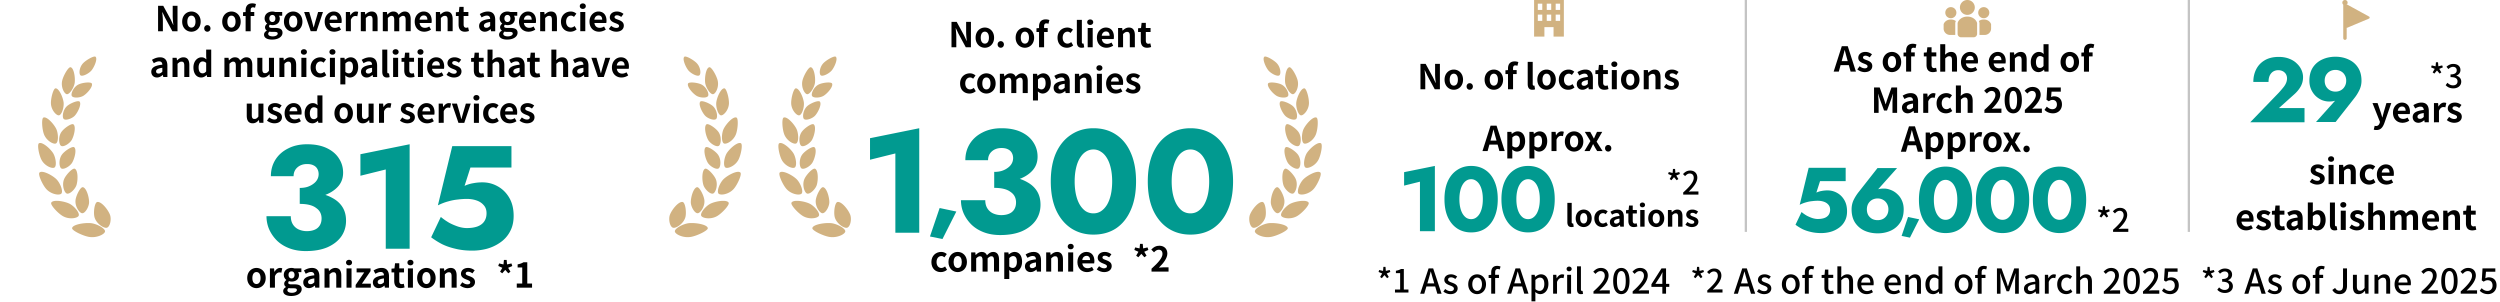 <svg xmlns="http://www.w3.org/2000/svg" width="1092" height="132" fill="none"><path fill="#D1B281" d="M38.693 103.443c-2.704-.524-7.319-2.761-7.2-3.783.163-1.398 4.11-2.235 7.062-2.235q.509 0 .968.033c2.545.188 6.506 2.277 6.352 3.651-.116 1.027-2.69 2.483-5.606 2.483a8.2 8.2 0 0 1-1.576-.149m2.54-8.756c-.489-2.188.12-6.28 1.267-6.463q.1-.016.205-.016c1.757 0 4.41 3.292 5.296 5.507.791 1.976.087 5.535-1.453 5.786a1.3 1.3 0 0 1-.2.015c-1.458 0-4.51-2.128-5.114-4.829m-13.922-.368c-2.166-1.313-5.395-4.832-4.938-5.77.286-.587 1.218-.824 2.39-.824 1.687 0 3.87.491 5.344 1.14 2.144.942 4.859 4.125 4.248 5.387-.302.625-1.602 1.105-3.18 1.105-1.232 0-2.635-.293-3.864-1.038m8.496-1.188c-1.19-.188-3.208-3.13-2.797-5.876.31-2.073 2.085-5.495 3.104-5.495a.4.4 0 0 1 .068.005c1.534.246 2.728 4.194 2.729 6.543 0 1.947-1.636 4.834-2.967 4.833a1 1 0 0 1-.137-.01m-15.73-10.719c-1.632-1.93-3.565-6.289-2.831-7.033.223-.226.565-.325.984-.325 1.686 0 4.632 1.606 6.246 3.073 1.73 1.573 3.283 5.449 2.299 6.453-.253.258-.75.394-1.38.394-1.524 0-3.824-.794-5.318-2.562m9.011 2.09c-1.09-.514-2.187-3.903-1.014-6.421.844-1.811 3.31-4.421 4.387-4.421q.12 0 .217.044c1.401.667 1.425 4.79.758 7.043-.512 1.733-2.605 3.844-3.924 3.844a1 1 0 0 1-.424-.089M26.694 73.51c-.892-.715-1.15-4.088.495-6.155 1.114-1.4 3.715-3.138 4.846-3.138q.242-.002.383.11c1.146.924.248 4.737-.87 6.672-.786 1.36-2.866 2.724-4.147 2.723-.282 0-.525-.066-.707-.212m-8.625-3.794c-1.082-2.14-1.908-6.59-1.065-7.118q.234-.144.548-.142c1.515 0 4.246 2.382 5.528 4.259 1.252 1.83 1.832 5.752.701 6.465-.164.103-.39.154-.661.154-1.374 0-3.881-1.304-5.051-3.618m8.54-6.053c-.91-.69-1.263-4.054.324-6.166 1.084-1.443 3.67-3.271 4.786-3.271q.22-.002.356.099c1.171.893.38 4.73-.683 6.694-.758 1.4-2.84 2.838-4.118 2.838-.261 0-.489-.06-.665-.194m-7.441-5.105c-.822-2.252-1.115-6.767-.215-7.193a.95.95 0 0 1 .408-.086c1.487 0 4.05 2.802 5.139 4.884 1.026 1.965 1.138 5.927-.07 6.503-.125.06-.28.089-.456.089-1.318 0-3.869-1.627-4.806-4.197m8.607-6.658c-.698-.826-.322-4.009 1.586-5.634 1.19-1.013 3.606-2.065 4.802-2.065.285 0 .5.06.614.194.896 1.067-.636 4.45-2.03 6.047-.874 1.002-2.706 1.82-3.936 1.82-.452 0-.823-.11-1.036-.362m-5.53-6.774c-.059-2.268 1.039-6.414 1.976-6.529a1 1 0 0 1 .097-.006c1.409 0 3.066 3.612 3.442 5.97.33 2.071-.764 5.666-2.022 5.824a1 1 0 0 1-.093.005c-1.14 0-3.324-2.408-3.4-5.264m9.09-3.272c-.45-.982.774-3.947 3.052-5.002 1.065-.493 2.798-.823 4.084-.823.84 0 1.49.14 1.638.469.575 1.267-1.817 4.116-3.59 5.281-.809.531-2.077.834-3.165.834-.96 0-1.78-.236-2.02-.76m-2.155-.715c-1.107-.15-2.693-3.123-2.001-5.979.524-2.168 2.602-5.8 3.56-5.8q.025 0 .05.003c1.425.2 2.12 4.242 1.862 6.672-.215 2.032-2.112 5.11-3.372 5.11a1 1 0 0 1-.1-.006m5.987-8.234c-.763-.604-.604-3.537 1.21-5.373 1.237-1.252 3.951-2.835 5.01-2.835.14 0 .252.028.327.088.98.781-.333 4.122-1.628 5.83-.922 1.216-3.1 2.46-4.312 2.46-.25 0-.46-.053-.607-.17"/><path fill="#000" d="M69.045 13.645v-11.1h2.265l3.225 5.91 1.11 2.4h.075c-.12-1.155-.285-2.625-.285-3.885V2.545h2.1v11.1h-2.25l-3.21-5.94L70.95 5.32h-.075c.105 1.2.27 2.595.27 3.87v4.455zm14.565.21c-2.1 0-4.035-1.62-4.035-4.395 0-2.805 1.935-4.425 4.035-4.425s4.035 1.62 4.035 4.425c0 2.774-1.935 4.394-4.035 4.394m0-1.8c1.14 0 1.785-1.02 1.785-2.595 0-1.59-.645-2.625-1.785-2.625S81.825 7.87 81.825 9.46c0 1.574.645 2.595 1.785 2.595m6.949 1.8c-.78 0-1.365-.63-1.365-1.44s.585-1.44 1.365-1.44c.795 0 1.38.63 1.38 1.44s-.585 1.44-1.38 1.44m10.541 0c-2.1 0-4.035-1.62-4.035-4.395 0-2.805 1.935-4.425 4.035-4.425s4.035 1.62 4.035 4.425c0 2.774-1.935 4.394-4.035 4.394m0-1.8c1.14 0 1.785-1.02 1.785-2.595 0-1.59-.645-2.625-1.785-2.625S99.315 7.87 99.315 9.46c0 1.574.645 2.595 1.785 2.595m10.697-10.29-.405 1.62a2.7 2.7 0 0 0-.885-.18c-.66 0-1.02.39-1.02 1.32v.72h1.575v1.74h-1.575v6.66h-2.205v-6.66h-1.125V5.35l1.125-.09v-.69c0-1.755.81-3.105 2.925-3.105.645 0 1.215.15 1.59.3m7.044 15.525c-1.98 0-3.51-.675-3.51-2.16 0-.706.435-1.306 1.2-1.74v-.075c-.435-.285-.765-.72-.765-1.41 0-.63.435-1.215.93-1.575v-.06c-.57-.42-1.11-1.215-1.11-2.19 0-1.98 1.605-3.045 3.39-3.045.465 0 .915.09 1.26.21h3.03v1.62h-1.44c.225.285.39.75.39 1.275 0 1.89-1.44 2.85-3.24 2.85-.33 0-.72-.075-1.08-.196-.24.195-.36.39-.36.72 0 .45.33.69 1.32.69h1.425c2.025 0 3.12.63 3.12 2.1 0 1.695-1.755 2.986-4.56 2.986m.135-7.665c.735 0 1.305-.555 1.305-1.545s-.555-1.545-1.305-1.545-1.32.555-1.32 1.545.585 1.545 1.32 1.545m.195 6.27c1.26 0 2.13-.556 2.13-1.215 0-.6-.495-.75-1.395-.75h-1.02c-.51 0-.87-.046-1.17-.12-.375.3-.555.63-.555.974 0 .705.78 1.11 2.01 1.11m8.897-2.04c-2.1 0-4.035-1.62-4.035-4.395 0-2.805 1.935-4.425 4.035-4.425s4.035 1.62 4.035 4.425c0 2.774-1.935 4.394-4.035 4.394m0-1.8c1.14 0 1.785-1.02 1.785-2.595 0-1.59-.645-2.625-1.785-2.625s-1.785 1.035-1.785 2.625c0 1.574.645 2.595 1.785 2.595m7.652 1.59-2.865-8.4h2.22l1.23 4.185c.21.825.45 1.694.675 2.55h.075c.21-.856.45-1.726.675-2.55l1.23-4.185h2.115l-2.805 8.4zm10.281.21c-2.34 0-4.17-1.636-4.17-4.395 0-2.73 1.905-4.425 3.915-4.425 2.31 0 3.51 1.695 3.51 4.02 0 .405-.045.81-.105 1.005h-5.175c.18 1.38 1.08 2.1 2.325 2.1.69 0 1.29-.21 1.89-.585l.75 1.35c-.825.57-1.89.93-2.94.93m-2.055-5.25h3.42c0-1.14-.51-1.86-1.59-1.86-.885 0-1.665.63-1.83 1.86m7.126 5.04v-8.4h1.8l.15 1.485h.06c.615-1.095 1.515-1.695 2.385-1.695.465 0 .735.075.99.18l-.39 1.905a2.7 2.7 0 0 0-.87-.135c-.66 0-1.455.435-1.935 1.65v5.01zm6.533 0v-8.4h1.8l.15 1.11h.06c.735-.72 1.59-1.32 2.73-1.32 1.815 0 2.595 1.26 2.595 3.375v5.235h-2.205V8.68c0-1.29-.36-1.755-1.185-1.755-.69 0-1.125.33-1.755.945v5.775zm9.609 0v-8.4h1.8l.15 1.125h.06c.705-.735 1.485-1.335 2.58-1.335 1.2 0 1.905.54 2.31 1.47.765-.81 1.575-1.47 2.67-1.47 1.785 0 2.61 1.26 2.61 3.375v5.235h-2.205V8.68c0-1.29-.375-1.755-1.17-1.755q-.72 0-1.62.945v5.775h-2.205V8.68c0-1.29-.375-1.755-1.17-1.755q-.72 0-1.62.945v5.775zm18.103.21c-2.34 0-4.17-1.636-4.17-4.395 0-2.73 1.905-4.425 3.915-4.425 2.31 0 3.51 1.695 3.51 4.02 0 .405-.045.81-.105 1.005h-5.175c.18 1.38 1.08 2.1 2.325 2.1.69 0 1.29-.21 1.89-.585l.75 1.35c-.825.57-1.89.93-2.94.93m-2.055-5.25h3.42c0-1.14-.51-1.86-1.59-1.86-.885 0-1.665.63-1.83 1.86m7.126 5.04v-8.4h1.8l.15 1.11h.06c.735-.72 1.59-1.32 2.73-1.32 1.815 0 2.595 1.26 2.595 3.375v5.235h-2.205V8.68c0-1.29-.36-1.755-1.185-1.755-.69 0-1.125.33-1.755.945v5.775zm12.684.21c-1.995 0-2.76-1.26-2.76-3.15v-3.72h-1.185V5.35l1.29-.105.255-2.25h1.845v2.25h2.07v1.74h-2.07v3.72c0 .96.39 1.41 1.14 1.41.27 0 .6-.09.825-.18l.36 1.604c-.45.15-1.035.316-1.77.316m8.693 0c-1.5 0-2.49-1.065-2.49-2.49 0-1.8 1.455-2.745 4.83-3.105-.03-.825-.39-1.455-1.425-1.455-.78 0-1.53.345-2.31.795l-.795-1.455c.99-.615 2.19-1.11 3.51-1.11 2.13 0 3.225 1.275 3.225 3.705v4.905h-1.8l-.165-.9h-.045c-.735.63-1.575 1.11-2.535 1.11m.72-1.726c.63 0 1.095-.3 1.62-.824V9.61c-2.04.27-2.73.825-2.73 1.575 0 .66.465.944 1.11.944m9.027 5.16c-1.98 0-3.51-.675-3.51-2.16 0-.704.435-1.304 1.2-1.74v-.074c-.435-.285-.765-.72-.765-1.41 0-.63.435-1.215.93-1.575v-.06c-.57-.42-1.11-1.215-1.11-2.19 0-1.98 1.605-3.045 3.39-3.045.465 0 .915.09 1.26.21h3.03v1.62h-1.44c.225.285.39.75.39 1.275 0 1.89-1.44 2.85-3.24 2.85-.33 0-.72-.075-1.08-.196-.24.195-.36.39-.36.72 0 .45.33.69 1.32.69h1.425c2.025 0 3.12.63 3.12 2.1 0 1.695-1.755 2.986-4.56 2.986m.135-7.664c.735 0 1.305-.555 1.305-1.545s-.555-1.545-1.305-1.545-1.32.555-1.32 1.545.585 1.545 1.32 1.545m.195 6.27c1.26 0 2.13-.556 2.13-1.215 0-.6-.495-.75-1.395-.75h-1.02c-.51 0-.87-.046-1.17-.12-.375.3-.555.63-.555.974 0 .705.78 1.11 2.01 1.11m9.032-2.04c-2.34 0-4.17-1.636-4.17-4.395 0-2.73 1.905-4.425 3.915-4.425 2.31 0 3.51 1.695 3.51 4.02 0 .405-.045.81-.105 1.005h-5.175c.18 1.38 1.08 2.1 2.325 2.1.69 0 1.29-.21 1.89-.585l.75 1.35c-.825.57-1.89.93-2.94.93m-2.055-5.25h3.42c0-1.14-.51-1.86-1.59-1.86-.885 0-1.665.63-1.83 1.86m7.126 5.04v-8.4h1.8l.15 1.11h.06c.735-.72 1.59-1.32 2.73-1.32 1.815 0 2.595 1.26 2.595 3.375v5.235h-2.205V8.68c0-1.29-.36-1.755-1.185-1.755-.69 0-1.125.33-1.755.945v5.775zm13.179.21c-2.325 0-4.095-1.62-4.095-4.395 0-2.805 2.01-4.425 4.29-4.425 1.035 0 1.83.405 2.445.93l-1.05 1.425c-.42-.36-.81-.555-1.29-.555-1.275 0-2.145 1.035-2.145 2.625 0 1.574.87 2.595 2.085 2.595.6 0 1.17-.285 1.635-.675l.87 1.454c-.795.706-1.815 1.02-2.745 1.02m4.34-.21v-8.4h2.19v8.4zm1.11-9.75c-.765 0-1.32-.51-1.32-1.2 0-.72.555-1.2 1.32-1.2.75 0 1.305.48 1.305 1.2 0 .69-.555 1.2-1.305 1.2m7.091 9.96c-2.34 0-4.17-1.636-4.17-4.395 0-2.73 1.905-4.425 3.915-4.425 2.31 0 3.51 1.695 3.51 4.02 0 .405-.045.81-.105 1.005h-5.175c.18 1.38 1.08 2.1 2.325 2.1.69 0 1.29-.21 1.89-.585l.75 1.35c-.825.57-1.89.93-2.94.93m-2.055-5.25h3.42c0-1.14-.51-1.86-1.59-1.86-.885 0-1.665.63-1.83 1.86m9.526 5.25c-1.125 0-2.37-.495-3.195-1.186l1.005-1.38c.75.585 1.47.915 2.25.915.84 0 1.215-.36 1.215-.885 0-.63-.87-.915-1.755-1.26-1.065-.404-2.295-1.05-2.295-2.444 0-1.515 1.23-2.58 3.12-2.58 1.23 0 2.16.51 2.865 1.035l-.99 1.335c-.6-.42-1.185-.72-1.815-.72-.75 0-1.11.33-1.11.81 0 .615.825.84 1.71 1.17 1.11.42 2.34.975 2.34 2.535 0 1.47-1.155 2.655-3.345 2.655m-200.567 20c-1.5 0-2.49-1.065-2.49-2.49 0-1.8 1.455-2.745 4.83-3.105-.03-.826-.39-1.456-1.425-1.456-.78 0-1.53.346-2.31.796l-.795-1.456c.99-.614 2.19-1.11 3.51-1.11 2.13 0 3.225 1.276 3.225 3.706v4.905h-1.8l-.165-.9h-.045c-.735.63-1.575 1.11-2.535 1.11m.72-1.725c.63 0 1.095-.3 1.62-.826V29.61c-2.04.27-2.73.825-2.73 1.575 0 .66.465.945 1.11.945m6.072 1.514v-8.4h1.8l.15 1.11h.06c.735-.72 1.59-1.32 2.73-1.32 1.815 0 2.595 1.26 2.595 3.376v5.235h-2.205v-4.966c0-1.29-.36-1.755-1.185-1.755-.69 0-1.125.33-1.755.945v5.776zm12.564.21c-2.084 0-3.434-1.65-3.434-4.395s1.71-4.424 3.525-4.424c.944 0 1.53.36 2.13.915l-.09-1.32v-2.956h2.204v11.97h-1.785l-.18-.87h-.044c-.616.6-1.456 1.08-2.326 1.08m.57-1.815c.585 0 1.08-.24 1.56-.87v-3.69c-.51-.464-1.035-.63-1.56-.63-.945 0-1.74.9-1.74 2.58 0 1.74.63 2.61 1.74 2.61m9.527 1.605v-8.4h1.8l.15 1.125h.06c.705-.735 1.485-1.334 2.58-1.334 1.2 0 1.905.54 2.31 1.47.765-.81 1.575-1.47 2.67-1.47 1.785 0 2.61 1.26 2.61 3.375v5.235h-2.205v-4.966c0-1.29-.375-1.755-1.17-1.755q-.72 0-1.62.945v5.776h-2.205v-4.966c0-1.29-.375-1.755-1.17-1.755q-.72 0-1.62.945v5.776zm16.948.21c-1.8 0-2.58-1.26-2.58-3.36v-5.25h2.205v4.965c0 1.306.36 1.756 1.17 1.756.69 0 1.14-.3 1.71-1.05v-5.67h2.205v8.4h-1.8l-.165-1.2h-.06c-.72.855-1.53 1.41-2.685 1.41m7.061-.21v-8.4h1.8l.15 1.11h.06c.735-.72 1.59-1.32 2.73-1.32 1.815 0 2.595 1.26 2.595 3.376v5.235h-2.205v-4.966c0-1.29-.36-1.755-1.185-1.755-.69 0-1.125.33-1.755.945v5.776zm9.609 0v-8.4h2.19v8.4zm1.11-9.75c-.765 0-1.32-.51-1.32-1.2 0-.72.555-1.2 1.32-1.2.75 0 1.305.48 1.305 1.2 0 .69-.555 1.2-1.305 1.2m7.016 9.96c-2.325 0-4.095-1.62-4.095-4.395 0-2.805 2.01-4.424 4.29-4.424 1.035 0 1.83.404 2.445.93l-1.05 1.425c-.42-.36-.81-.556-1.29-.556-1.275 0-2.145 1.035-2.145 2.625 0 1.576.87 2.595 2.085 2.595.6 0 1.17-.285 1.635-.675l.87 1.455c-.795.705-1.815 1.02-2.745 1.02m4.34-.21v-8.4h2.19v8.4zm1.11-9.75c-.765 0-1.32-.51-1.32-1.2 0-.72.555-1.2 1.32-1.2.75 0 1.305.48 1.305 1.2 0 .69-.555 1.2-1.305 1.2m3.446 12.976V25.245h1.8l.15.87h.06c.705-.6 1.575-1.08 2.475-1.08 2.07 0 3.3 1.695 3.3 4.275 0 2.88-1.725 4.545-3.57 4.545-.735 0-1.44-.33-2.085-.915l.06 1.38v2.55zm3.72-4.83c1.02 0 1.8-.87 1.8-2.7 0-1.605-.51-2.49-1.665-2.49-.57 0-1.08.284-1.665.87v3.69c.54.465 1.08.63 1.53.63m7.798 1.815c-1.5 0-2.49-1.065-2.49-2.49 0-1.8 1.455-2.745 4.83-3.105-.03-.826-.39-1.456-1.425-1.456-.78 0-1.53.346-2.31.796l-.795-1.456c.99-.614 2.19-1.11 3.51-1.11 2.13 0 3.225 1.276 3.225 3.706v4.905h-1.8l-.165-.9h-.045c-.735.63-1.575 1.11-2.535 1.11m.72-1.725c.63 0 1.095-.3 1.62-.826V29.61c-2.04.27-2.73.825-2.73 1.575 0 .66.465.945 1.11.945m8.142 1.724c-1.53 0-2.07-1.005-2.07-2.564v-9.615h2.19v9.72c0 .495.24.66.45.66.09 0 .15 0 .3-.03l.27 1.635c-.255.105-.63.195-1.14.195m2.662-.21v-8.4h2.19v8.4zm1.11-9.75c-.765 0-1.32-.51-1.32-1.2 0-.72.555-1.2 1.32-1.2.75 0 1.305.48 1.305 1.2 0 .69-.555 1.2-1.305 1.2m6.521 9.96c-1.995 0-2.76-1.26-2.76-3.15v-3.72h-1.185V25.35l1.29-.105.255-2.25h1.845v2.25h2.07v1.74h-2.07v3.72c0 .96.39 1.41 1.14 1.41.27 0 .6-.09.825-.18l.36 1.605c-.45.15-1.035.316-1.77.316m3.223-.21v-8.4h2.19v8.4zm1.11-9.75c-.765 0-1.32-.51-1.32-1.2 0-.72.555-1.2 1.32-1.2.75 0 1.305.48 1.305 1.2 0 .69-.555 1.2-1.305 1.2m7.091 9.96c-2.34 0-4.17-1.635-4.17-4.395 0-2.73 1.905-4.424 3.915-4.424 2.31 0 3.51 1.695 3.51 4.02 0 .404-.045.81-.105 1.005h-5.175c.18 1.38 1.08 2.1 2.325 2.1.69 0 1.29-.21 1.89-.585l.75 1.35c-.825.57-1.89.93-2.94.93m-2.055-5.25h3.42c0-1.14-.51-1.86-1.59-1.86-.885 0-1.665.63-1.83 1.86m9.526 5.25c-1.125 0-2.37-.495-3.195-1.184l1.005-1.38c.75.585 1.47.915 2.25.915.84 0 1.215-.36 1.215-.885 0-.63-.87-.916-1.755-1.26-1.065-.405-2.295-1.05-2.295-2.445 0-1.515 1.23-2.58 3.12-2.58 1.23 0 2.16.51 2.865 1.035l-.99 1.334c-.6-.42-1.185-.72-1.815-.72-.75 0-1.11.33-1.11.81 0 .616.825.84 1.71 1.17 1.11.42 2.34.976 2.34 2.535 0 1.47-1.155 2.656-3.345 2.656m11.5 0c-1.995 0-2.76-1.26-2.76-3.15v-3.72h-1.185V25.35l1.29-.105.255-2.25h1.845v2.25h2.07v1.74h-2.07v3.72c0 .96.39 1.41 1.14 1.41.27 0 .6-.09.825-.18l.36 1.605c-.45.15-1.035.316-1.77.316m3.224-.21v-11.97h2.19v3.015l-.09 1.576c.675-.63 1.5-1.23 2.64-1.23 1.815 0 2.595 1.26 2.595 3.375v5.235h-2.205v-4.966c0-1.29-.36-1.755-1.185-1.755-.69 0-1.125.33-1.755.945v5.776zm11.665.21c-1.5 0-2.49-1.065-2.49-2.49 0-1.8 1.455-2.745 4.83-3.105-.03-.825-.39-1.454-1.425-1.454-.78 0-1.53.345-2.31.794l-.795-1.454c.99-.616 2.19-1.11 3.51-1.11 2.13 0 3.225 1.274 3.225 3.704v4.906h-1.8l-.165-.9h-.045c-.735.63-1.575 1.11-2.535 1.11m.72-1.724c.63 0 1.095-.3 1.62-.826V29.61c-2.04.27-2.73.825-2.73 1.575 0 .66.465.945 1.11.945m8.869 1.724c-1.995 0-2.76-1.26-2.76-3.15v-3.72h-1.185V25.35l1.29-.105.255-2.25h1.845v2.25h2.07v1.74h-2.07v3.72c0 .96.39 1.41 1.14 1.41.27 0 .6-.09.825-.18l.36 1.605c-.45.15-1.035.316-1.77.316m6.622-.21v-11.97h2.19v3.015l-.09 1.576c.675-.63 1.5-1.23 2.64-1.23 1.815 0 2.595 1.26 2.595 3.375v5.235h-2.205v-4.966c0-1.29-.36-1.755-1.185-1.755-.69 0-1.125.33-1.755.945v5.776zm11.665.21c-1.5 0-2.49-1.065-2.49-2.49 0-1.8 1.455-2.745 4.83-3.105-.03-.825-.39-1.454-1.425-1.454-.78 0-1.53.345-2.31.794l-.795-1.454c.99-.616 2.19-1.11 3.51-1.11 2.13 0 3.225 1.274 3.225 3.704v4.906h-1.8l-.165-.9h-.045c-.735.63-1.575 1.11-2.535 1.11m.72-1.724c.63 0 1.095-.3 1.62-.826V29.61c-2.04.27-2.73.825-2.73 1.575 0 .66.465.945 1.11.945m7.962 1.514-2.865-8.4h2.22l1.23 4.186c.21.825.45 1.695.675 2.55h.075c.21-.855.45-1.726.675-2.55l1.23-4.186h2.115l-2.805 8.4zm10.28.21c-2.34 0-4.17-1.635-4.17-4.395 0-2.73 1.905-4.424 3.915-4.424 2.31 0 3.51 1.695 3.51 4.02 0 .404-.045.81-.105 1.005h-5.175c.18 1.38 1.08 2.1 2.325 2.1.69 0 1.29-.21 1.89-.585l.75 1.35c-.825.57-1.89.93-2.94.93m-2.055-5.25h3.42c0-1.14-.51-1.86-1.59-1.86-.885 0-1.665.63-1.83 1.86m-159.046 25.25c-1.8 0-2.58-1.26-2.58-3.36v-5.25h2.205v4.965c0 1.305.36 1.755 1.17 1.755.69 0 1.14-.3 1.71-1.05v-5.67h2.205v8.4h-1.8l-.165-1.2h-.06c-.72.855-1.53 1.41-2.685 1.41m9.461 0c-1.125 0-2.37-.495-3.195-1.184l1.005-1.38c.75.584 1.47.915 2.25.915.84 0 1.215-.36 1.215-.886 0-.63-.87-.915-1.755-1.26-1.065-.404-2.295-1.05-2.295-2.444 0-1.516 1.23-2.58 3.12-2.58 1.23 0 2.16.51 2.865 1.035l-.99 1.334c-.6-.42-1.185-.72-1.815-.72-.75 0-1.11.33-1.11.81 0 .615.825.84 1.71 1.17 1.11.42 2.34.975 2.34 2.535 0 1.47-1.155 2.656-3.345 2.656m8.672 0c-2.34 0-4.17-1.635-4.17-4.395 0-2.73 1.905-4.425 3.915-4.425 2.31 0 3.51 1.696 3.51 4.02 0 .405-.045.81-.105 1.005h-5.175c.18 1.38 1.08 2.1 2.325 2.1.69 0 1.29-.21 1.89-.584l.75 1.35c-.825.57-1.89.93-2.94.93m-2.055-5.25h3.42c0-1.14-.51-1.86-1.59-1.86-.885 0-1.665.63-1.83 1.86m10.08 5.25c-2.085 0-3.435-1.65-3.435-4.395s1.71-4.425 3.525-4.425c.945 0 1.53.36 2.13.916l-.09-1.32v-2.956h2.205v11.97h-1.785l-.18-.87h-.045c-.615.6-1.455 1.08-2.325 1.08m.57-1.815c.585 0 1.08-.24 1.56-.87v-3.69c-.51-.465-1.035-.63-1.56-.63-.945 0-1.74.9-1.74 2.58 0 1.74.63 2.61 1.74 2.61m13.037 1.816c-2.1 0-4.035-1.62-4.035-4.395 0-2.806 1.935-4.425 4.035-4.425s4.035 1.62 4.035 4.425c0 2.774-1.935 4.395-4.035 4.395m0-1.8c1.14 0 1.785-1.02 1.785-2.596 0-1.59-.645-2.625-1.785-2.625s-1.785 1.035-1.785 2.625c0 1.575.645 2.595 1.785 2.595m8.37 1.8c-1.8 0-2.58-1.26-2.58-3.36v-5.25h2.205v4.965c0 1.304.36 1.755 1.17 1.755.69 0 1.14-.3 1.71-1.05v-5.67h2.205v8.4h-1.8l-.165-1.2h-.06c-.72.855-1.53 1.41-2.685 1.41m7.061-.21v-8.4h1.8l.15 1.485h.06c.615-1.095 1.515-1.695 2.385-1.695.465 0 .735.075.99.18l-.39 1.904a2.7 2.7 0 0 0-.87-.135c-.66 0-1.455.435-1.935 1.65v5.01zm12.331.21c-1.125 0-2.37-.495-3.195-1.185l1.005-1.38c.75.584 1.47.915 2.25.915.84 0 1.215-.36 1.215-.886 0-.63-.87-.915-1.755-1.26-1.065-.404-2.295-1.05-2.295-2.444 0-1.516 1.23-2.58 3.12-2.58 1.23 0 2.16.51 2.865 1.035l-.99 1.334c-.6-.42-1.185-.72-1.815-.72-.75 0-1.11.33-1.11.81 0 .615.825.84 1.71 1.17 1.11.42 2.34.975 2.34 2.535 0 1.47-1.155 2.656-3.345 2.656m8.672 0c-2.34 0-4.17-1.636-4.17-4.395 0-2.73 1.905-4.425 3.915-4.425 2.31 0 3.51 1.695 3.51 4.02 0 .404-.045.81-.105 1.005h-5.175c.18 1.38 1.08 2.1 2.325 2.1.69 0 1.29-.21 1.89-.585l.75 1.35c-.825.57-1.89.93-2.94.93m-2.055-5.25h3.42c0-1.14-.51-1.86-1.59-1.86-.885 0-1.665.63-1.83 1.86m7.126 5.04v-8.4h1.8l.15 1.485h.06c.615-1.095 1.515-1.695 2.385-1.695.465 0 .735.075.99.18l-.39 1.904a2.7 2.7 0 0 0-.87-.135c-.66 0-1.455.435-1.935 1.65v5.01zm8.628 0-2.865-8.4h2.22l1.23 4.185c.21.825.45 1.694.675 2.55h.075c.21-.855.45-1.725.675-2.55l1.23-4.185h2.115l-2.805 8.4zm6.753 0v-8.4h2.19v8.4zm1.11-9.75c-.765 0-1.32-.51-1.32-1.2 0-.72.555-1.2 1.32-1.2.75 0 1.305.48 1.305 1.2 0 .69-.555 1.2-1.305 1.2m7.015 9.96c-2.325 0-4.095-1.62-4.095-4.395 0-2.806 2.01-4.425 4.29-4.425 1.035 0 1.83.405 2.445.93l-1.05 1.424c-.42-.36-.81-.555-1.29-.555-1.275 0-2.145 1.035-2.145 2.625 0 1.575.87 2.595 2.085 2.595.6 0 1.17-.285 1.635-.675l.87 1.456c-.795.704-1.815 1.02-2.745 1.02m7.531 0c-2.34 0-4.17-1.636-4.17-4.395 0-2.73 1.905-4.425 3.915-4.425 2.31 0 3.51 1.695 3.51 4.02 0 .404-.045.81-.105 1.005h-5.175c.18 1.38 1.08 2.1 2.325 2.1.69 0 1.29-.21 1.89-.585l.75 1.35c-.825.57-1.89.93-2.94.93m-2.055-5.25h3.42c0-1.14-.51-1.86-1.59-1.86-.885 0-1.665.63-1.83 1.86m9.526 5.25c-1.125 0-2.37-.495-3.195-1.185l1.005-1.38c.75.584 1.47.915 2.25.915.84 0 1.215-.36 1.215-.886 0-.63-.87-.915-1.755-1.26-1.065-.404-2.295-1.05-2.295-2.444 0-1.516 1.23-2.58 3.12-2.58 1.23 0 2.16.51 2.865 1.035l-.99 1.334c-.6-.42-1.185-.72-1.815-.72-.75 0-1.11.33-1.11.81 0 .615.825.84 1.71 1.17 1.11.42 2.34.975 2.34 2.535 0 1.47-1.155 2.656-3.345 2.656"/><path fill="#019A90" d="M130.928 86.949v-4.864q1.857 0 3.328-.448 1.536-.513 2.624-1.344 1.152-.833 1.728-1.92a4.86 4.86 0 0 0 .576-2.305q0-1.279-.576-2.303a3.63 3.63 0 0 0-1.664-1.537q-1.088-.575-2.816-.575-2.559 0-4.224 1.471-1.664 1.473-1.664 3.84h-9.92q0-3.968 1.92-7.103 1.984-3.2 5.568-4.993 3.585-1.855 8.32-1.855 5.057 0 8.576 1.664t5.312 4.48q1.857 2.816 1.856 6.272 0 3.84-2.56 6.4-2.496 2.559-6.784 3.84-4.287 1.28-9.6 1.28m2.688 22.72q-4.031 0-7.232-1.216-3.2-1.217-5.44-3.392a16.2 16.2 0 0 1-3.392-4.928 14.6 14.6 0 0 1-1.152-5.696h10.624q0 2.175.96 3.648a5.8 5.8 0 0 0 2.56 2.176 8.8 8.8 0 0 0 3.456.704q1.92 0 3.328-.576 1.473-.576 2.304-1.856.832-1.281.832-3.136 0-1.41-.576-2.56-.576-1.153-1.792-1.984-1.152-.897-2.944-1.344-1.791-.449-4.224-.448v-5.505q4.416 0 8.064.769 3.713.704 6.464 2.303 2.753 1.537 4.224 3.969 1.472 2.43 1.472 5.824 0 3.903-2.112 6.912-2.112 2.944-6.016 4.672-3.903 1.664-9.408 1.664m23.814-32.896v-9.408l21.504-4.352v45.632h-10.432V74.021zm66.931 17.536q0 3.968-1.6 6.848a13.26 13.26 0 0 1-4.224 4.736 18.8 18.8 0 0 1-5.824 2.752 25 25 0 0 1-6.4.832q-4.096 0-7.424-.832-3.328-.768-5.888-2.048a33.6 33.6 0 0 1-4.672-2.944l4.224-8.897a26 26 0 0 0 3.776 2.624 26 26 0 0 0 3.968 1.665q1.984.575 3.584.576 2.752 0 4.672-.704t2.944-2.177q1.024-1.47 1.024-3.584 0-2.239-1.28-3.584-1.216-1.407-3.2-2.047-1.92-.64-4.16-.64a32 32 0 0 0-3.84.255 23.7 23.7 0 0 0-4.288.832q-2.176.576-4.48 1.729l6.272-25.856h25.856v9.344h-17.92l-2.56 8a14.4 14.4 0 0 1 3.712-1.152 21.5 21.5 0 0 1 4.096-.385q3.584 0 6.656 1.728 3.136 1.73 5.056 4.993 1.92 3.262 1.92 7.935"/><path fill="#000" d="M112.023 125.855c-2.1 0-4.035-1.62-4.035-4.395 0-2.805 1.935-4.425 4.035-4.425s4.035 1.62 4.035 4.425c0 2.775-1.935 4.395-4.035 4.395m0-1.8c1.14 0 1.785-1.02 1.785-2.595 0-1.59-.645-2.625-1.785-2.625s-1.785 1.035-1.785 2.625c0 1.575.645 2.595 1.785 2.595m5.88 1.59v-8.4h1.8l.15 1.485h.06c.615-1.095 1.515-1.695 2.385-1.695.465 0 .735.075.99.18l-.39 1.905a2.7 2.7 0 0 0-.87-.135c-.66 0-1.455.435-1.935 1.65v5.01zm9.313 3.645c-1.98 0-3.51-.675-3.51-2.16 0-.705.435-1.305 1.2-1.74v-.075c-.435-.285-.765-.72-.765-1.41 0-.63.435-1.215.93-1.575v-.06c-.57-.42-1.11-1.215-1.11-2.19 0-1.98 1.605-3.045 3.39-3.045.465 0 .915.09 1.26.21h3.03v1.62h-1.44c.225.285.39.75.39 1.275 0 1.89-1.44 2.85-3.24 2.85-.33 0-.72-.075-1.08-.195-.24.195-.36.39-.36.72 0 .45.33.69 1.32.69h1.425c2.025 0 3.12.63 3.12 2.1 0 1.695-1.755 2.985-4.56 2.985m.135-7.665c.735 0 1.305-.555 1.305-1.545s-.555-1.545-1.305-1.545-1.32.555-1.32 1.545.585 1.545 1.32 1.545m.195 6.27c1.26 0 2.13-.555 2.13-1.215 0-.6-.495-.75-1.395-.75h-1.02c-.51 0-.87-.045-1.17-.12-.375.3-.555.63-.555.975 0 .705.78 1.11 2.01 1.11m7.412-2.04c-1.5 0-2.49-1.065-2.49-2.49 0-1.8 1.455-2.745 4.83-3.105-.03-.825-.39-1.455-1.425-1.455-.78 0-1.53.345-2.31.795l-.795-1.455c.99-.615 2.19-1.11 3.51-1.11 2.13 0 3.225 1.275 3.225 3.705v4.905h-1.8l-.165-.9h-.045c-.735.63-1.575 1.11-2.535 1.11m.72-1.725c.63 0 1.095-.3 1.62-.825v-1.695c-2.04.27-2.73.825-2.73 1.575 0 .66.465.945 1.11.945m6.073 1.515v-8.4h1.8l.15 1.11h.06c.735-.72 1.59-1.32 2.73-1.32 1.815 0 2.595 1.26 2.595 3.375v5.235h-2.205v-4.965c0-1.29-.36-1.755-1.185-1.755-.69 0-1.125.33-1.755.945v5.775zm9.609 0v-8.4h2.19v8.4zm1.11-9.75c-.765 0-1.32-.51-1.32-1.2 0-.72.555-1.2 1.32-1.2.75 0 1.305.48 1.305 1.2 0 .69-.555 1.2-1.305 1.2m2.876 9.75v-1.185l3.75-5.475h-3.33v-1.74h6.09v1.185l-3.765 5.475h3.885v1.74zm10.023.21c-1.5 0-2.49-1.065-2.49-2.49 0-1.8 1.455-2.745 4.83-3.105-.03-.825-.39-1.455-1.425-1.455-.78 0-1.53.345-2.31.795l-.795-1.455c.99-.615 2.19-1.11 3.51-1.11 2.13 0 3.225 1.275 3.225 3.705v4.905h-1.8l-.165-.9h-.045c-.735.63-1.575 1.11-2.535 1.11m.72-1.725c.63 0 1.095-.3 1.62-.825v-1.695c-2.04.27-2.73.825-2.73 1.575 0 .66.465.945 1.11.945m8.869 1.725c-1.995 0-2.76-1.26-2.76-3.15v-3.72h-1.185v-1.635l1.29-.105.255-2.25h1.845v2.25h2.07v1.74h-2.07v3.72c0 .96.39 1.41 1.14 1.41.27 0 .6-.09.825-.18l.36 1.605c-.45.15-1.035.315-1.77.315m3.223-.21v-8.4h2.19v8.4zm1.11-9.75c-.765 0-1.32-.51-1.32-1.2 0-.72.555-1.2 1.32-1.2.75 0 1.305.48 1.305 1.2 0 .69-.555 1.2-1.305 1.2m6.956 9.96c-2.1 0-4.035-1.62-4.035-4.395 0-2.805 1.935-4.425 4.035-4.425s4.035 1.62 4.035 4.425c0 2.775-1.935 4.395-4.035 4.395m0-1.8c1.14 0 1.785-1.02 1.785-2.595 0-1.59-.645-2.625-1.785-2.625s-1.785 1.035-1.785 2.625c0 1.575.645 2.595 1.785 2.595m5.88 1.59v-8.4h1.8l.15 1.11h.06c.735-.72 1.59-1.32 2.73-1.32 1.815 0 2.595 1.26 2.595 3.375v5.235h-2.205v-4.965c0-1.29-.36-1.755-1.185-1.755-.69 0-1.125.33-1.755.945v5.775zm12.009.21c-1.125 0-2.37-.495-3.195-1.185l1.005-1.38c.75.585 1.47.915 2.25.915.84 0 1.215-.36 1.215-.885 0-.63-.87-.915-1.755-1.26-1.065-.405-2.295-1.05-2.295-2.445 0-1.515 1.23-2.58 3.12-2.58 1.23 0 2.16.51 2.865 1.035l-.99 1.335c-.6-.42-1.185-.72-1.815-.72-.75 0-1.11.33-1.11.81 0 .615.825.84 1.71 1.17 1.11.42 2.34.975 2.34 2.535 0 1.47-1.155 2.655-3.345 2.655M219.383 119.375l-.945-.69.99-1.71-1.785-.795.36-1.11 1.92.435.195-1.98h1.185l.18 1.98 1.92-.435.36 1.11-1.8.795 1.005 1.71-.945.69-1.32-1.5zm6.342 6.27v-1.785h2.385v-7.02h-2.01v-1.365c1.11-.21 1.875-.495 2.58-.93h1.635v9.315h2.085v1.785z"/><path fill="#D1B281" d="M301.964 103.443c2.704-.525 7.319-2.761 7.2-3.783-.163-1.398-4.111-2.235-7.062-2.235q-.509 0-.968.033c-2.545.188-6.506 2.277-6.352 3.651.116 1.027 2.689 2.483 5.606 2.483.519 0 1.048-.046 1.576-.149m-2.541-8.756c.49-2.188-.119-6.28-1.266-6.463a1.3 1.3 0 0 0-.205-.016c-1.757 0-4.411 3.292-5.296 5.507-.791 1.976-.087 5.535 1.453 5.786q.094.015.2.015c1.458 0 4.51-2.128 5.114-4.829m13.923-.368c2.166-1.313 5.395-4.832 4.938-5.77-.286-.587-1.218-.824-2.391-.824-1.686 0-3.87.491-5.343 1.14-2.144.942-4.859 4.125-4.248 5.387.302.625 1.602 1.105 3.18 1.105 1.232 0 2.635-.293 3.864-1.038m-8.496-1.188c1.191-.188 3.208-3.13 2.797-5.876-.309-2.073-2.085-5.495-3.104-5.495a.4.4 0 0 0-.068.005c-1.534.246-2.728 4.194-2.729 6.543-.001 1.947 1.637 4.834 2.967 4.833a1 1 0 0 0 .137-.01m15.73-10.719c1.632-1.93 3.566-6.289 2.832-7.032-.224-.227-.566-.326-.985-.326-1.686 0-4.632 1.606-6.246 3.073-1.729 1.573-3.282 5.449-2.299 6.453.254.258.751.394 1.381.394 1.524 0 3.823-.794 5.317-2.562m-9.011 2.09c1.089-.514 2.188-3.903 1.014-6.421-.844-1.811-3.31-4.421-4.387-4.421a.5.5 0 0 0-.216.044c-1.402.667-1.425 4.79-.759 7.043.512 1.733 2.605 3.844 3.924 3.844a1 1 0 0 0 .424-.089m2.394-10.992c.892-.715 1.151-4.088-.495-6.155-1.114-1.4-3.715-3.138-4.846-3.138q-.242-.002-.383.11c-1.146.924-.248 4.737.87 6.672.787 1.36 2.866 2.724 4.147 2.723.282 0 .525-.066.707-.212m8.626-3.794c1.082-2.14 1.907-6.59 1.064-7.118a1 1 0 0 0-.548-.142c-1.514 0-4.245 2.382-5.528 4.259-1.251 1.83-1.832 5.752-.701 6.465.164.103.39.154.661.154 1.374 0 3.882-1.304 5.052-3.618m-8.541-6.053c.911-.69 1.264-4.054-.324-6.166-1.084-1.443-3.67-3.271-4.786-3.271a.58.58 0 0 0-.356.099c-1.171.893-.38 4.73.683 6.694.758 1.4 2.841 2.838 4.118 2.838.261 0 .489-.06.665-.194m7.441-5.105c.822-2.252 1.115-6.767.216-7.193a.95.95 0 0 0-.409-.086c-1.487 0-4.051 2.802-5.138 4.884-1.026 1.965-1.139 5.927.069 6.503q.189.09.456.089c1.318 0 3.869-1.627 4.806-4.197m-8.607-6.658c.698-.826.322-4.009-1.586-5.634-1.191-1.013-3.606-2.065-4.802-2.065-.285 0-.501.06-.614.194-.896 1.067.636 4.45 2.029 6.047.875 1.002 2.707 1.82 3.937 1.82.452 0 .823-.11 1.036-.362m5.53-6.774c.059-2.268-1.039-6.414-1.975-6.529a1 1 0 0 0-.098-.005c-1.409 0-3.065 3.61-3.441 5.97-.33 2.07.763 5.665 2.021 5.823a1 1 0 0 0 .093.006c1.14 0 3.325-2.409 3.4-5.265m-9.089-3.272c.448-.982-.775-3.947-3.053-5.002-1.065-.493-2.798-.823-4.084-.823-.84 0-1.49.14-1.638.469-.575 1.267 1.817 4.116 3.591 5.281.808.531 2.076.834 3.164.834.96 0 1.781-.236 2.02-.76m2.154-.715c1.107-.15 2.693-3.123 2.002-5.979-.525-2.168-2.603-5.8-3.561-5.8l-.049.004c-1.426.199-2.121 4.241-1.863 6.671.215 2.032 2.112 5.11 3.372 5.11a1 1 0 0 0 .099-.006m-5.987-8.234c.763-.604.604-3.537-1.21-5.373-1.237-1.252-3.951-2.835-5.01-2.835q-.213-.001-.327.088c-.979.781.333 4.122 1.628 5.83.922 1.216 3.1 2.46 4.312 2.46.25 0 .459-.053.607-.17M362.036 103.443c-2.704-.524-7.319-2.761-7.2-3.783.163-1.398 4.111-2.235 7.062-2.235q.509 0 .968.033c2.545.188 6.506 2.277 6.352 3.651-.116 1.027-2.689 2.483-5.606 2.483a8.2 8.2 0 0 1-1.576-.149m2.54-8.756c-.489-2.188.12-6.28 1.266-6.463q.101-.016.205-.016c1.758 0 4.411 3.292 5.297 5.507.791 1.976.087 5.535-1.453 5.786q-.095.015-.2.015c-1.458 0-4.51-2.128-5.115-4.829m-13.922-.368c-2.166-1.313-5.395-4.832-4.938-5.77.286-.587 1.218-.824 2.391-.824 1.686 0 3.869.491 5.343 1.14 2.144.942 4.858 4.125 4.248 5.387-.302.625-1.602 1.105-3.18 1.105-1.233 0-2.635-.293-3.864-1.038m8.496-1.188c-1.191-.188-3.208-3.13-2.797-5.876.309-2.073 2.085-5.495 3.104-5.495q.035 0 .068.005c1.534.246 2.728 4.194 2.729 6.543 0 1.947-1.637 4.834-2.967 4.833a1 1 0 0 1-.137-.01m-15.73-10.719c-1.632-1.93-3.566-6.289-2.832-7.033.224-.226.565-.325.985-.325 1.686 0 4.632 1.606 6.246 3.073 1.729 1.573 3.282 5.449 2.299 6.453-.254.258-.751.394-1.381.394-1.524 0-3.823-.794-5.317-2.562m9.011 2.09c-1.089-.514-2.188-3.903-1.014-6.421.844-1.811 3.309-4.421 4.387-4.421q.12 0 .216.044c1.402.667 1.425 4.79.759 7.043-.512 1.733-2.605 3.844-3.924 3.844a1 1 0 0 1-.424-.089m-2.395-10.992c-.891-.715-1.15-4.088.496-6.155 1.114-1.4 3.715-3.138 4.846-3.138q.242-.002.383.11c1.146.924.248 4.737-.87 6.672-.787 1.36-2.866 2.724-4.147 2.723-.282 0-.525-.066-.708-.212m-8.625-3.794c-1.082-2.14-1.907-6.59-1.064-7.118q.234-.144.548-.142c1.514 0 4.245 2.382 5.528 4.259 1.251 1.83 1.831 5.752.701 6.465-.164.103-.391.154-.661.154-1.375 0-3.882-1.304-5.052-3.618m8.541-6.053c-.911-.69-1.264-4.054.324-6.166 1.084-1.443 3.67-3.271 4.786-3.271q.22-.002.356.099c1.171.893.38 4.73-.683 6.694-.758 1.4-2.841 2.838-4.118 2.838-.261 0-.489-.06-.665-.194m-7.441-5.105c-.822-2.252-1.115-6.767-.216-7.193a.95.95 0 0 1 .409-.086c1.487 0 4.051 2.802 5.138 4.884 1.026 1.965 1.138 5.927-.069 6.503q-.189.09-.456.089c-1.318 0-3.869-1.627-4.806-4.197m8.607-6.658c-.698-.826-.322-4.009 1.586-5.634 1.191-1.013 3.606-2.065 4.801-2.065.286 0 .502.06.615.194.896 1.067-.636 4.45-2.029 6.047-.875 1.002-2.707 1.82-3.937 1.82-.452 0-.823-.11-1.036-.362m-5.53-6.774c-.059-2.268 1.039-6.414 1.975-6.529a1 1 0 0 1 .098-.006c1.409 0 3.065 3.612 3.441 5.97.33 2.071-.763 5.666-2.022 5.824a1 1 0 0 1-.092.005c-1.14 0-3.325-2.408-3.4-5.264m9.089-3.272c-.448-.982.775-3.947 3.053-5.002 1.064-.493 2.798-.823 4.084-.823.84 0 1.489.14 1.638.469.575 1.267-1.817 4.116-3.591 5.281-.808.531-2.076.834-3.164.834-.96 0-1.781-.236-2.02-.76m-2.155-.715c-1.106-.15-2.692-3.123-2.001-5.979.525-2.168 2.603-5.8 3.561-5.8q.025 0 .049.003c1.426.2 2.121 4.242 1.863 6.672-.215 2.032-2.113 5.11-3.372 5.11a1 1 0 0 1-.1-.006m5.988-8.234c-.763-.604-.604-3.537 1.209-5.373 1.238-1.252 3.952-2.835 5.011-2.835q.212-.001.326.088c.98.781-.332 4.122-1.627 5.83-.922 1.216-3.101 2.46-4.312 2.46-.25 0-.459-.053-.607-.17"/><path fill="#000" d="M415.615 20.645v-11.1h2.265l3.225 5.91 1.11 2.4h.075c-.12-1.155-.285-2.626-.285-3.886V9.546h2.1v11.1h-2.25l-3.21-5.94-1.125-2.386h-.075c.105 1.2.27 2.595.27 3.87v4.456zm14.565.21c-2.1 0-4.035-1.62-4.035-4.396 0-2.804 1.935-4.424 4.035-4.424s4.035 1.62 4.035 4.424c0 2.776-1.935 4.396-4.035 4.396m0-1.8c1.14 0 1.785-1.02 1.785-2.596 0-1.59-.645-2.624-1.785-2.624s-1.785 1.034-1.785 2.624c0 1.576.645 2.596 1.785 2.596m6.949 1.8c-.78 0-1.365-.63-1.365-1.44s.585-1.44 1.365-1.44c.795 0 1.38.63 1.38 1.44s-.585 1.44-1.38 1.44m10.541 0c-2.1 0-4.035-1.62-4.035-4.396 0-2.804 1.935-4.424 4.035-4.424s4.035 1.62 4.035 4.424c0 2.776-1.935 4.396-4.035 4.396m0-1.8c1.14 0 1.785-1.02 1.785-2.596 0-1.59-.645-2.624-1.785-2.624s-1.785 1.034-1.785 2.624c0 1.576.645 2.596 1.785 2.596m10.697-10.29-.405 1.62a2.7 2.7 0 0 0-.885-.18c-.66 0-1.02.39-1.02 1.32v.72h1.575v1.74h-1.575v6.66h-2.205v-6.66h-1.125V12.35l1.125-.09v-.69c0-1.755.81-3.105 2.925-3.105.645 0 1.215.15 1.59.3m7.659 12.09c-2.325 0-4.095-1.62-4.095-4.396 0-2.804 2.01-4.424 4.29-4.424 1.035 0 1.83.405 2.445.93l-1.05 1.425c-.42-.36-.81-.556-1.29-.556-1.275 0-2.145 1.036-2.145 2.625 0 1.576.87 2.596 2.085 2.596.6 0 1.17-.285 1.635-.675l.87 1.454c-.795.706-1.815 1.02-2.745 1.02m6.411 0c-1.53 0-2.07-1.006-2.07-2.565V8.675h2.19v9.72c0 .495.24.66.45.66.09 0 .15 0 .3-.03l.27 1.635c-.255.105-.63.195-1.14.195m2.661-.21v-8.4h2.19v8.4zm1.11-9.75c-.765 0-1.32-.51-1.32-1.2 0-.72.555-1.2 1.32-1.2.75 0 1.305.48 1.305 1.2 0 .69-.555 1.2-1.305 1.2m7.091 9.96c-2.34 0-4.17-1.636-4.17-4.396 0-2.73 1.905-4.424 3.915-4.424 2.31 0 3.51 1.694 3.51 4.02 0 .404-.045.81-.105 1.005h-5.175c.18 1.38 1.08 2.1 2.325 2.1.69 0 1.29-.21 1.89-.585l.75 1.35c-.825.57-1.89.93-2.94.93m-2.055-5.25h3.42c0-1.14-.51-1.86-1.59-1.86-.885 0-1.665.63-1.83 1.86m7.125 5.04v-8.4h1.8l.15 1.11h.06c.735-.72 1.59-1.32 2.73-1.32 1.815 0 2.595 1.26 2.595 3.374v5.236h-2.205V15.68c0-1.29-.36-1.755-1.185-1.755-.69 0-1.125.33-1.755.944v5.776zm12.685.21c-1.995 0-2.76-1.26-2.76-3.15v-3.72h-1.185V12.35l1.29-.105.255-2.25h1.845v2.25h2.07v1.74h-2.07v3.72c0 .96.39 1.41 1.14 1.41.27 0 .6-.09.825-.18l.36 1.605c-.45.15-1.035.315-1.77.315m-77.589 20c-2.325 0-4.095-1.62-4.095-4.395 0-2.806 2.01-4.425 4.29-4.425 1.035 0 1.83.405 2.445.93l-1.05 1.424c-.42-.36-.81-.555-1.29-.555-1.275 0-2.145 1.035-2.145 2.625 0 1.575.87 2.595 2.085 2.595.6 0 1.17-.285 1.635-.675l.87 1.456c-.795.704-1.815 1.02-2.745 1.02m7.396 0c-2.1 0-4.035-1.62-4.035-4.395 0-2.806 1.935-4.425 4.035-4.425s4.035 1.62 4.035 4.425c0 2.774-1.935 4.395-4.035 4.395m0-1.8c1.14 0 1.785-1.02 1.785-2.596 0-1.59-.645-2.625-1.785-2.625s-1.785 1.035-1.785 2.625c0 1.575.645 2.595 1.785 2.595m5.88 1.59v-8.4h1.8l.15 1.125h.06c.705-.735 1.485-1.335 2.58-1.335 1.2 0 1.905.54 2.31 1.47.765-.81 1.575-1.47 2.67-1.47 1.785 0 2.61 1.26 2.61 3.375v5.235h-2.205v-4.966c0-1.29-.375-1.755-1.17-1.755q-.72 0-1.62.946v5.775h-2.205v-4.966c0-1.29-.375-1.755-1.17-1.755q-.72 0-1.62.946v5.775zm14.458 3.224V32.246h1.8l.15.87h.06c.705-.6 1.575-1.08 2.475-1.08 2.07 0 3.3 1.695 3.3 4.275 0 2.88-1.725 4.544-3.57 4.544-.735 0-1.44-.33-2.085-.914l.06 1.38v2.55zm3.72-4.83c1.02 0 1.8-.87 1.8-2.7 0-1.605-.51-2.49-1.665-2.49-.57 0-1.08.286-1.665.87v3.69c.54.465 1.08.63 1.53.63m7.798 1.816c-1.5 0-2.49-1.065-2.49-2.49 0-1.8 1.455-2.745 4.83-3.105-.03-.825-.39-1.456-1.425-1.456-.78 0-1.53.346-2.31.795l-.795-1.454c.99-.616 2.19-1.11 3.51-1.11 2.13 0 3.225 1.275 3.225 3.705v4.904h-1.8l-.165-.9h-.045c-.735.63-1.575 1.11-2.535 1.11m.72-1.725c.63 0 1.095-.3 1.62-.826V36.61c-2.04.27-2.73.825-2.73 1.575 0 .66.465.946 1.11.946m6.073 1.514v-8.4h1.8l.15 1.11h.06c.735-.72 1.59-1.32 2.73-1.32 1.815 0 2.595 1.26 2.595 3.376v5.235h-2.205v-4.966c0-1.29-.36-1.755-1.185-1.755-.69 0-1.125.33-1.755.946v5.775zm9.609 0v-8.4h2.19v8.4zm1.11-9.75c-.765 0-1.32-.51-1.32-1.2 0-.72.555-1.2 1.32-1.2.75 0 1.305.48 1.305 1.2 0 .69-.555 1.2-1.305 1.2m7.091 9.96c-2.34 0-4.17-1.635-4.17-4.395 0-2.73 1.905-4.425 3.915-4.425 2.31 0 3.51 1.696 3.51 4.02 0 .405-.045.81-.105 1.005h-5.175c.18 1.38 1.08 2.1 2.325 2.1.69 0 1.29-.21 1.89-.584l.75 1.35c-.825.57-1.89.93-2.94.93m-2.055-5.25h3.42c0-1.14-.51-1.86-1.59-1.86-.885 0-1.665.63-1.83 1.86m9.525 5.25c-1.125 0-2.37-.495-3.195-1.184l1.005-1.38c.75.584 1.47.915 2.25.915.84 0 1.215-.36 1.215-.886 0-.63-.87-.915-1.755-1.26-1.065-.404-2.295-1.05-2.295-2.444 0-1.516 1.23-2.58 3.12-2.58 1.23 0 2.16.51 2.865 1.035l-.99 1.334c-.6-.42-1.185-.72-1.815-.72-.75 0-1.11.33-1.11.81 0 .615.825.84 1.71 1.17 1.11.42 2.34.975 2.34 2.535 0 1.47-1.155 2.656-3.345 2.656"/><path fill="#019A90" d="M380.023 69.773v-9.408l21.504-4.352v45.632h-10.432V67.021zM410.431 90.865l7.296 1.535-6.048 12.001-5.472-1.104zM434.271 79.949v-4.864q1.857 0 3.328-.448 1.536-.513 2.624-1.344 1.152-.833 1.728-1.92a4.86 4.86 0 0 0 .576-2.305q0-1.279-.576-2.303a3.63 3.63 0 0 0-1.664-1.537q-1.088-.575-2.816-.575-2.559 0-4.224 1.471-1.664 1.473-1.664 3.84h-9.92q0-3.968 1.92-7.103 1.984-3.201 5.568-4.992 3.585-1.856 8.32-1.856 5.057 0 8.576 1.663 3.52 1.665 5.312 4.48 1.857 2.816 1.856 6.273 0 3.84-2.56 6.4-2.496 2.559-6.784 3.84-4.287 1.28-9.6 1.28m2.688 22.72q-4.031 0-7.232-1.216-3.2-1.217-5.44-3.392a16.2 16.2 0 0 1-3.392-4.929 14.6 14.6 0 0 1-1.152-5.696h10.624q0 2.177.96 3.648a5.77 5.77 0 0 0 2.56 2.176q1.665.704 3.456.704 1.92 0 3.328-.576 1.473-.576 2.304-1.856.832-1.28.832-3.135 0-1.41-.576-2.56-.576-1.153-1.792-1.984-1.152-.897-2.944-1.344-1.791-.449-4.224-.448v-5.505q4.416 0 8.064.769 3.713.704 6.464 2.303 2.752 1.537 4.224 3.969 1.473 2.43 1.472 5.824 0 3.903-2.112 6.911-2.112 2.944-6.016 4.673-3.903 1.664-9.408 1.664m32.454-23.424q0 3.135.576 5.76.576 2.559 1.664 4.416 1.089 1.791 2.56 2.816 1.536.96 3.392.96 1.857 0 3.328-.96 1.536-1.025 2.624-2.816 1.089-1.857 1.664-4.417.576-2.623.576-5.76 0-3.135-.576-5.695-.575-2.625-1.664-4.417-1.088-1.855-2.624-2.815-1.471-1.024-3.328-1.024a6 6 0 0 0-3.392 1.023q-1.471.961-2.56 2.816-1.088 1.792-1.664 4.416-.576 2.56-.576 5.697m-10.432 0q0-7.297 2.304-12.48 2.368-5.184 6.592-7.937 4.224-2.815 9.728-2.815 5.76 0 9.92 2.816 4.16 2.752 6.4 7.935 2.304 5.185 2.304 12.48 0 7.297-2.304 12.48-2.24 5.184-6.4 8-4.16 2.753-9.92 2.753-5.504 0-9.728-2.752-4.224-2.816-6.592-8-2.304-5.184-2.304-12.48m52.807 0q0 3.135.576 5.76.576 2.559 1.664 4.416 1.089 1.791 2.56 2.816 1.536.96 3.392.96 1.857 0 3.328-.96 1.536-1.025 2.624-2.816 1.089-1.857 1.664-4.417.576-2.623.576-5.76 0-3.135-.576-5.695-.575-2.625-1.664-4.417-1.088-1.855-2.624-2.815-1.471-1.024-3.328-1.024a6 6 0 0 0-3.392 1.023q-1.471.961-2.56 2.816-1.088 1.792-1.664 4.416-.576 2.56-.576 5.697m-10.432 0q0-7.297 2.304-12.48 2.368-5.184 6.592-7.937 4.224-2.815 9.728-2.815 5.76 0 9.92 2.816 4.16 2.752 6.4 7.935 2.304 5.185 2.304 12.48 0 7.297-2.304 12.48-2.24 5.184-6.4 8-4.16 2.753-9.92 2.753-5.504 0-9.728-2.752-4.224-2.816-6.592-8-2.304-5.184-2.304-12.48"/><path fill="#000" d="M410.926 118.855c-2.325 0-4.095-1.62-4.095-4.395 0-2.805 2.01-4.425 4.29-4.425 1.035 0 1.83.405 2.445.93l-1.05 1.425c-.42-.36-.81-.555-1.29-.555-1.275 0-2.145 1.035-2.145 2.625 0 1.575.87 2.595 2.085 2.595.6 0 1.17-.285 1.635-.675l.87 1.455c-.795.705-1.815 1.02-2.745 1.02m7.396 0c-2.1 0-4.035-1.62-4.035-4.395 0-2.805 1.935-4.425 4.035-4.425s4.035 1.62 4.035 4.425c0 2.775-1.935 4.395-4.035 4.395m0-1.8c1.14 0 1.785-1.02 1.785-2.595 0-1.59-.645-2.625-1.785-2.625s-1.785 1.035-1.785 2.625c0 1.575.645 2.595 1.785 2.595m5.88 1.59v-8.4h1.8l.15 1.125h.06c.705-.735 1.485-1.335 2.58-1.335 1.2 0 1.905.54 2.31 1.47.765-.81 1.575-1.47 2.67-1.47 1.785 0 2.61 1.26 2.61 3.375v5.235h-2.205v-4.965c0-1.29-.375-1.755-1.17-1.755q-.72 0-1.62.945v5.775h-2.205v-4.965c0-1.29-.375-1.755-1.17-1.755q-.72 0-1.62.945v5.775zm14.458 3.225v-11.625h1.8l.15.87h.06c.705-.6 1.575-1.08 2.475-1.08 2.07 0 3.3 1.695 3.3 4.275 0 2.88-1.725 4.545-3.57 4.545-.735 0-1.44-.33-2.085-.915l.06 1.38v2.55zm3.72-4.83c1.02 0 1.8-.87 1.8-2.7 0-1.605-.51-2.49-1.665-2.49-.57 0-1.08.285-1.665.87v3.69c.54.465 1.08.63 1.53.63m7.798 1.815c-1.5 0-2.49-1.065-2.49-2.49 0-1.8 1.455-2.745 4.83-3.105-.03-.825-.39-1.455-1.425-1.455-.78 0-1.53.345-2.31.795l-.795-1.455c.99-.615 2.19-1.11 3.51-1.11 2.13 0 3.225 1.275 3.225 3.705v4.905h-1.8l-.165-.9h-.045c-.735.63-1.575 1.11-2.535 1.11m.72-1.725c.63 0 1.095-.3 1.62-.825v-1.695c-2.04.27-2.73.825-2.73 1.575 0 .66.465.945 1.11.945m6.073 1.515v-8.4h1.8l.15 1.11h.06c.735-.72 1.59-1.32 2.73-1.32 1.815 0 2.595 1.26 2.595 3.375v5.235h-2.205v-4.965c0-1.29-.36-1.755-1.185-1.755-.69 0-1.125.33-1.755.945v5.775zm9.609 0v-8.4h2.19v8.4zm1.11-9.75c-.765 0-1.32-.51-1.32-1.2 0-.72.555-1.2 1.32-1.2.75 0 1.305.48 1.305 1.2 0 .69-.555 1.2-1.305 1.2m7.091 9.96c-2.34 0-4.17-1.635-4.17-4.395 0-2.73 1.905-4.425 3.915-4.425 2.31 0 3.51 1.695 3.51 4.02 0 .405-.045.81-.105 1.005h-5.175c.18 1.38 1.08 2.1 2.325 2.1.69 0 1.29-.21 1.89-.585l.75 1.35c-.825.57-1.89.93-2.94.93m-2.055-5.25h3.42c0-1.14-.51-1.86-1.59-1.86-.885 0-1.665.63-1.83 1.86m9.525 5.25c-1.125 0-2.37-.495-3.195-1.185l1.005-1.38c.75.585 1.47.915 2.25.915.84 0 1.215-.36 1.215-.885 0-.63-.87-.915-1.755-1.26-1.065-.405-2.295-1.05-2.295-2.445 0-1.515 1.23-2.58 3.12-2.58 1.23 0 2.16.51 2.865 1.035l-.99 1.335c-.6-.42-1.185-.72-1.815-.72-.75 0-1.11.33-1.11.81 0 .615.825.84 1.71 1.17 1.11.42 2.34.975 2.34 2.535 0 1.47-1.155 2.655-3.345 2.655M497.225 112.375l-.945-.69.99-1.71-1.785-.795.36-1.11 1.92.435.195-1.98h1.185l.18 1.98 1.92-.435.36 1.11-1.8.795 1.005 1.71-.945.69-1.32-1.5zm5.758 6.27v-1.275c3.015-2.7 4.8-4.785 4.8-6.495 0-1.125-.615-1.8-1.665-1.8-.81 0-1.485.525-2.04 1.14l-1.2-1.2c1.02-1.08 2.01-1.68 3.525-1.68 2.1 0 3.495 1.35 3.495 3.42 0 2.01-1.665 4.17-3.69 6.15.555-.06 1.29-.12 1.8-.12h2.415v1.86z"/><path fill="#D1B281" d="M555.307 103.443c2.704-.525 7.318-2.761 7.199-3.783-.162-1.398-4.11-2.235-7.061-2.235q-.51 0-.968.033c-2.545.188-6.507 2.277-6.352 3.651.116 1.027 2.689 2.483 5.606 2.483a8.2 8.2 0 0 0 1.576-.149m-2.541-8.756c.489-2.188-.12-6.28-1.266-6.463a1.3 1.3 0 0 0-.205-.016c-1.757 0-4.411 3.292-5.297 5.507-.79 1.976-.086 5.535 1.454 5.786q.093.015.2.015c1.457 0 4.51-2.128 5.114-4.829m13.923-.368c2.165-1.313 5.395-4.832 4.938-5.77-.286-.587-1.218-.824-2.391-.824-1.686 0-3.87.491-5.343 1.14-2.144.942-4.859 4.125-4.248 5.387.302.625 1.602 1.105 3.18 1.105 1.232 0 2.635-.293 3.864-1.038m-8.496-1.188c1.191-.188 3.208-3.13 2.797-5.876-.31-2.073-2.086-5.495-3.104-5.495a1 1 0 0 0-.069.005c-1.533.246-2.727 4.194-2.728 6.543-.001 1.947 1.636 4.834 2.966 4.833a1 1 0 0 0 .138-.01m15.73-10.719c1.632-1.93 3.565-6.289 2.831-7.032-.223-.227-.565-.326-.984-.326-1.686 0-4.632 1.606-6.246 3.073-1.729 1.573-3.283 5.449-2.299 6.453.253.258.751.394 1.381.394 1.524 0 3.823-.794 5.317-2.562m-9.011 2.09c1.089-.514 2.187-3.903 1.014-6.421-.844-1.811-3.31-4.421-4.388-4.421a.5.5 0 0 0-.216.044c-1.401.667-1.425 4.79-.758 7.043.512 1.733 2.605 3.844 3.924 3.844a1 1 0 0 0 .424-.089m2.394-10.992c.892-.715 1.151-4.088-.495-6.155-1.115-1.4-3.715-3.138-4.847-3.138-.159 0-.289.034-.382.11-1.146.924-.248 4.737.87 6.672.786 1.36 2.866 2.724 4.147 2.723.282 0 .525-.066.707-.212m8.625-3.794c1.082-2.14 1.908-6.59 1.065-7.118a1 1 0 0 0-.548-.142c-1.514 0-4.246 2.382-5.528 4.259-1.252 1.83-1.832 5.752-.701 6.465.164.103.39.154.661.154 1.374 0 3.881-1.304 5.051-3.618m-8.541-6.053c.911-.69 1.264-4.054-.323-6.166-1.084-1.443-3.67-3.271-4.786-3.271a.58.58 0 0 0-.356.099c-1.171.893-.38 4.73.683 6.694.758 1.4 2.84 2.838 4.118 2.838.261 0 .489-.06.664-.194m7.442-5.105c.822-2.252 1.115-6.767.215-7.193a.94.94 0 0 0-.408-.086c-1.487 0-4.051 2.802-5.139 4.884-1.026 1.965-1.138 5.927.069 6.503q.19.09.457.089c1.318 0 3.869-1.627 4.806-4.197m-8.607-6.658c.698-.826.322-4.009-1.587-5.634-1.19-1.013-3.605-2.065-4.801-2.065-.285 0-.501.06-.614.194-.897 1.067.636 4.45 2.029 6.047.875 1.002 2.706 1.82 3.937 1.82.452 0 .823-.11 1.036-.362m5.529-6.774c.06-2.268-1.038-6.414-1.975-6.529a1 1 0 0 0-.097-.005c-1.409 0-3.066 3.61-3.442 5.97-.33 2.07.764 5.665 2.022 5.823a1 1 0 0 0 .093.006c1.139 0 3.324-2.409 3.399-5.265m-9.088-3.272c.448-.982-.775-3.947-3.053-5.002-1.065-.493-2.798-.823-4.084-.823-.84 0-1.49.14-1.638.469-.575 1.267 1.816 4.116 3.59 5.281.809.531 2.077.834 3.164.834.961 0 1.781-.236 2.021-.76m2.154-.715c1.107-.15 2.693-3.123 2.001-5.979-.525-2.168-2.602-5.8-3.56-5.8l-.049.004c-1.426.199-2.121 4.241-1.863 6.671.215 2.032 2.112 5.11 3.372 5.11a1 1 0 0 0 .099-.006m-5.987-8.234c.762-.604.604-3.537-1.21-5.373-1.237-1.252-3.951-2.835-5.011-2.835q-.212-.001-.326.088c-.98.781.333 4.122 1.628 5.83.922 1.216 3.1 2.46 4.312 2.46.25 0 .459-.053.607-.17M671.718 6.379h1.95v2.734h-1.95zm3.9 0h1.95v2.734h-1.95zm3.9 0h1.95v2.734h-1.95zm-7.8-4.784h1.95v2.733h-1.95zm3.9 0h1.95v2.733h-1.95zm3.9 0h1.95v2.733h-1.95zM670.093 0v16h4.502v-4.151h3.996V16h4.502V0z"/><path fill="#000" d="M620.458 39V27.9h2.265l3.225 5.91 1.11 2.4h.075c-.12-1.155-.285-2.625-.285-3.885V27.9h2.1V39h-2.25l-3.21-5.94-1.125-2.385h-.075c.105 1.2.27 2.595.27 3.87V39zm14.565.21c-2.1 0-4.035-1.62-4.035-4.395 0-2.805 1.935-4.425 4.035-4.425s4.035 1.62 4.035 4.425c0 2.775-1.935 4.395-4.035 4.395m0-1.8c1.14 0 1.785-1.02 1.785-2.595 0-1.59-.645-2.625-1.785-2.625s-1.785 1.035-1.785 2.625c0 1.575.645 2.595 1.785 2.595m6.949 1.8c-.78 0-1.365-.63-1.365-1.44s.585-1.44 1.365-1.44c.795 0 1.38.63 1.38 1.44s-.585 1.44-1.38 1.44m10.541 0c-2.1 0-4.035-1.62-4.035-4.395 0-2.805 1.935-4.425 4.035-4.425s4.035 1.62 4.035 4.425c0 2.775-1.935 4.395-4.035 4.395m0-1.8c1.14 0 1.785-1.02 1.785-2.595 0-1.59-.645-2.625-1.785-2.625s-1.785 1.035-1.785 2.625c0 1.575.645 2.595 1.785 2.595m10.697-10.29-.405 1.62a2.7 2.7 0 0 0-.885-.18c-.66 0-1.02.39-1.02 1.32v.72h1.575v1.74H660.9V39h-2.205v-6.66h-1.125v-1.635l1.125-.09v-.69c0-1.755.81-3.105 2.925-3.105.645 0 1.215.15 1.59.3m6.159 12.09c-1.53 0-2.07-1.005-2.07-2.565V27.03h2.19v9.72c0 .495.24.66.45.66.09 0 .15 0 .3-.03l.27 1.635c-.255.105-.63.195-1.14.195m6.172 0c-2.1 0-4.035-1.62-4.035-4.395 0-2.805 1.935-4.425 4.035-4.425s4.035 1.62 4.035 4.425c0 2.775-1.935 4.395-4.035 4.395m0-1.8c1.14 0 1.785-1.02 1.785-2.595 0-1.59-.645-2.625-1.785-2.625s-1.785 1.035-1.785 2.625c0 1.575.645 2.595 1.785 2.595m9.449 1.8c-2.325 0-4.095-1.62-4.095-4.395 0-2.805 2.01-4.425 4.29-4.425 1.035 0 1.83.405 2.445.93l-1.05 1.425c-.42-.36-.81-.555-1.29-.555-1.275 0-2.145 1.035-2.145 2.625 0 1.575.87 2.595 2.085 2.595.6 0 1.17-.285 1.635-.675l.87 1.455c-.795.705-1.815 1.02-2.745 1.02m6.235 0c-1.5 0-2.49-1.065-2.49-2.49 0-1.8 1.455-2.745 4.83-3.105-.03-.825-.39-1.455-1.425-1.455-.78 0-1.53.345-2.31.795l-.795-1.455c.99-.615 2.19-1.11 3.51-1.11 2.13 0 3.225 1.275 3.225 3.705V39h-1.8l-.165-.9h-.045c-.735.63-1.575 1.11-2.535 1.11m.72-1.725c.63 0 1.095-.3 1.62-.825v-1.695c-2.04.27-2.73.825-2.73 1.575 0 .66.465.945 1.11.945m8.869 1.725c-1.995 0-2.76-1.26-2.76-3.15v-3.72h-1.185v-1.635l1.29-.105.255-2.25h1.845v2.25h2.07v1.74h-2.07v3.72c0 .96.39 1.41 1.14 1.41.27 0 .6-.09.825-.18l.36 1.605c-.45.15-1.035.315-1.77.315m3.224-.21v-8.4h2.19V39zm1.11-9.75c-.765 0-1.32-.51-1.32-1.2 0-.72.555-1.2 1.32-1.2.75 0 1.305.48 1.305 1.2 0 .69-.555 1.2-1.305 1.2m6.955 9.96c-2.1 0-4.035-1.62-4.035-4.395 0-2.805 1.935-4.425 4.035-4.425s4.035 1.62 4.035 4.425c0 2.775-1.935 4.395-4.035 4.395m0-1.8c1.14 0 1.785-1.02 1.785-2.595 0-1.59-.645-2.625-1.785-2.625s-1.785 1.035-1.785 2.625c0 1.575.645 2.595 1.785 2.595m5.88 1.59v-8.4h1.8l.15 1.11h.06c.735-.72 1.59-1.32 2.73-1.32 1.815 0 2.595 1.26 2.595 3.375V39h-2.205v-4.965c0-1.29-.36-1.755-1.185-1.755-.69 0-1.125.33-1.755.945V39zm12.009.21c-1.125 0-2.37-.495-3.195-1.185l1.005-1.38c.75.585 1.47.915 2.25.915.84 0 1.215-.36 1.215-.885 0-.63-.87-.915-1.755-1.26-1.065-.405-2.295-1.05-2.295-2.445 0-1.515 1.23-2.58 3.12-2.58 1.23 0 2.16.51 2.865 1.035l-.99 1.335c-.6-.42-1.185-.72-1.815-.72-.75 0-1.11.33-1.11.81 0 .615.825.84 1.71 1.17 1.11.42 2.34.975 2.34 2.535 0 1.47-1.155 2.655-3.345 2.655M651.043 61.425h2.64l-.33-1.215c-.345-1.155-.645-2.43-.975-3.63h-.06a80 80 0 0 1-.945 3.63zm3.9 4.575-.78-2.85h-3.6l-.78 2.85h-2.25l3.555-11.1h2.61l3.57 11.1zm3.444 3.225V57.6h1.8l.15.87h.06c.705-.6 1.575-1.08 2.475-1.08 2.07 0 3.3 1.695 3.3 4.275 0 2.88-1.725 4.545-3.57 4.545-.735 0-1.44-.33-2.085-.915l.06 1.38v2.55zm3.72-4.83c1.02 0 1.8-.87 1.8-2.7 0-1.605-.51-2.49-1.665-2.49-.57 0-1.08.285-1.665.87v3.69c.54.465 1.08.63 1.53.63m5.933 4.83V57.6h1.8l.15.87h.06c.705-.6 1.575-1.08 2.475-1.08 2.07 0 3.3 1.695 3.3 4.275 0 2.88-1.725 4.545-3.57 4.545-.735 0-1.44-.33-2.085-.915l.06 1.38v2.55zm3.72-4.83c1.02 0 1.8-.87 1.8-2.7 0-1.605-.51-2.49-1.665-2.49-.57 0-1.08.285-1.665.87v3.69c.54.465 1.08.63 1.53.63M677.694 66v-8.4h1.8l.15 1.485h.06c.615-1.095 1.515-1.695 2.385-1.695.465 0 .735.075.99.18l-.39 1.905a2.7 2.7 0 0 0-.87-.135c-.66 0-1.455.435-1.935 1.65V66zm9.867.21c-2.1 0-4.035-1.62-4.035-4.395 0-2.805 1.935-4.425 4.035-4.425s4.035 1.62 4.035 4.425c0 2.775-1.935 4.395-4.035 4.395m0-1.8c1.14 0 1.785-1.02 1.785-2.595 0-1.59-.645-2.625-1.785-2.625s-1.785 1.035-1.785 2.625c0 1.575.645 2.595 1.785 2.595m4.51 1.59 2.625-4.38-2.46-4.02h2.37l.84 1.5c.24.465.495.945.75 1.41h.06c.195-.465.42-.945.615-1.41l.705-1.5h2.28l-2.46 4.275L700.021 66h-2.37l-.93-1.53c-.27-.495-.54-1.005-.81-1.485h-.075c-.24.48-.465.975-.705 1.485l-.78 1.53zm10.379.21c-.78 0-1.365-.63-1.365-1.44s.585-1.44 1.365-1.44c.795 0 1.38.63 1.38 1.44s-.585 1.44-1.38 1.44"/><path fill="#019A90" d="M613.313 81.08V75.2l13.44-2.72V101h-6.52V79.36zM637.464 87q0 1.96.36 3.6.36 1.6 1.04 2.76.68 1.12 1.6 1.76.96.6 2.12.6t2.08-.6q.96-.64 1.64-1.76.68-1.16 1.04-2.76.36-1.64.36-3.6t-.36-3.56q-.36-1.64-1.04-2.76-.68-1.16-1.64-1.76a3.55 3.55 0 0 0-2.08-.64q-1.16 0-2.12.64-.92.6-1.6 1.76-.68 1.12-1.04 2.76-.36 1.6-.36 3.56m-6.52 0q0-4.56 1.44-7.8 1.48-3.24 4.12-4.96 2.64-1.76 6.08-1.76 3.6 0 6.2 1.76 2.6 1.72 4 4.96 1.44 3.24 1.44 7.8t-1.44 7.8q-1.4 3.24-4 5-2.6 1.72-6.2 1.72-3.44 0-6.08-1.72-2.64-1.76-4.12-5-1.44-3.24-1.44-7.8m31.405 0q0 1.96.36 3.6.36 1.6 1.04 2.76.68 1.12 1.6 1.76.96.6 2.12.6t2.08-.6q.96-.64 1.64-1.76.68-1.16 1.04-2.76.36-1.64.36-3.6t-.36-3.56q-.36-1.64-1.04-2.76-.68-1.16-1.64-1.76a3.56 3.56 0 0 0-2.08-.64q-1.16 0-2.12.64-.92.6-1.6 1.76-.68 1.12-1.04 2.76-.36 1.6-.36 3.56m-6.52 0q0-4.56 1.44-7.8 1.48-3.24 4.12-4.96 2.64-1.76 6.08-1.76 3.6 0 6.2 1.76 2.6 1.72 4 4.96 1.44 3.24 1.44 7.8t-1.44 7.8q-1.4 3.24-4 5-2.6 1.72-6.2 1.72-3.44 0-6.08-1.72-2.64-1.76-4.12-5-1.44-3.24-1.44-7.8"/><path fill="#000" d="m730.053 78.728-.728-.532.896-1.526-1.582-.672.28-.854 1.68.406.154-1.764h.91l.154 1.75 1.68-.392.28.854-1.582.672.91 1.526-.728.532-1.162-1.358zM735.224 85v-.938c3.038-2.688 4.606-4.69 4.606-6.384 0-1.12-.602-1.89-1.75-1.89-.812 0-1.484.518-2.03 1.148l-.91-.896c.882-.952 1.792-1.54 3.136-1.54 1.89 0 3.108 1.232 3.108 3.094 0 1.988-1.582 4.046-3.766 6.132a17 17 0 0 1 1.68-.098h2.576V85zM686.414 99.182c-1.326 0-1.794-.871-1.794-2.223v-8.333h1.898v8.424c0 .429.208.572.39.572.078 0 .13 0 .26-.026l.234 1.417c-.221.091-.546.169-.988.169m5.348 0c-1.82 0-3.497-1.404-3.497-3.809 0-2.431 1.677-3.835 3.497-3.835s3.497 1.404 3.497 3.835c0 2.405-1.677 3.809-3.497 3.809m0-1.56c.988 0 1.547-.884 1.547-2.249 0-1.378-.559-2.275-1.547-2.275s-1.547.897-1.547 2.275c0 1.365.559 2.249 1.547 2.249m8.19 1.56c-2.015 0-3.549-1.404-3.549-3.809 0-2.431 1.742-3.835 3.718-3.835.897 0 1.586.351 2.119.806l-.91 1.235c-.364-.312-.702-.481-1.118-.481-1.105 0-1.859.897-1.859 2.275 0 1.365.754 2.249 1.807 2.249.52 0 1.014-.247 1.417-.585l.754 1.261c-.689.611-1.573.884-2.379.884m5.403 0c-1.3 0-2.158-.923-2.158-2.158 0-1.56 1.261-2.379 4.186-2.691-.026-.715-.338-1.261-1.235-1.261-.676 0-1.326.299-2.002.689l-.689-1.261c.858-.533 1.898-.962 3.042-.962 1.846 0 2.795 1.105 2.795 3.211V99h-1.56l-.143-.78h-.039c-.637.546-1.365.962-2.197.962m.624-1.495c.546 0 .949-.26 1.404-.715v-1.469c-1.768.234-2.366.715-2.366 1.365 0 .572.403.819.962.819m7.687 1.495c-1.729 0-2.392-1.092-2.392-2.73v-3.224h-1.027v-1.417l1.118-.091.221-1.95h1.599v1.95h1.794v1.508h-1.794v3.224c0 .832.338 1.222.988 1.222.234 0 .52-.078.715-.156l.312 1.391c-.39.13-.897.273-1.534.273M716.46 99v-7.28h1.898V99zm.962-8.45c-.663 0-1.144-.442-1.144-1.04 0-.624.481-1.04 1.144-1.04.65 0 1.131.416 1.131 1.04 0 .598-.481 1.04-1.131 1.04m6.028 8.632c-1.82 0-3.497-1.404-3.497-3.809 0-2.431 1.677-3.835 3.497-3.835s3.497 1.404 3.497 3.835c0 2.405-1.677 3.809-3.497 3.809m0-1.56c.988 0 1.547-.884 1.547-2.249 0-1.378-.559-2.275-1.547-2.275s-1.547.897-1.547 2.275c0 1.365.559 2.249 1.547 2.249M728.546 99v-7.28h1.56l.13.962h.052c.637-.624 1.378-1.144 2.366-1.144 1.573 0 2.249 1.092 2.249 2.925V99h-1.911v-4.303c0-1.118-.312-1.521-1.027-1.521-.598 0-.975.286-1.521.819V99zm10.408.182c-.975 0-2.054-.429-2.769-1.027l.871-1.196c.65.507 1.274.793 1.95.793.728 0 1.053-.312 1.053-.767 0-.546-.754-.793-1.521-1.092-.923-.351-1.989-.91-1.989-2.119 0-1.313 1.066-2.236 2.704-2.236 1.066 0 1.872.442 2.483.897l-.858 1.157c-.52-.364-1.027-.624-1.573-.624-.65 0-.962.286-.962.702 0 .533.715.728 1.482 1.014.962.364 2.028.845 2.028 2.197 0 1.274-1.001 2.301-2.899 2.301"/><path stroke="#C4C4C4" d="M762.593 0v101.289"/><path fill="#D1B281" d="M859.343 6.5a3.25 3.25 0 1 0 0-6.5 3.25 3.25 0 0 0 0 6.5M866.507 7.961a2.423 2.423 0 1 0 0-4.847 2.423 2.423 0 0 0 0 4.847M866.534 8.519c-.931 0-1.644.29-2.159.677.109.238.186.469.232.68l.022.105v5.279h2.285a2.796 2.796 0 0 0 2.796-2.796v-1.828c-.167-.78-1.17-2.117-3.176-2.117M852.179 3.114a2.424 2.424 0 1 0-.001 4.847 2.424 2.424 0 0 0 .001-4.847M848.975 10.636v1.828a2.796 2.796 0 0 0 2.796 2.796h2.286V9.98l.022-.103c.045-.212.123-.443.232-.681-.516-.387-1.228-.677-2.16-.677-2.006 0-3.009 1.337-3.176 2.117M859.343 7.248c-2.69 0-4.035 1.793-4.259 2.84v4.676c0 .842.683 1.525 1.525 1.525h5.468c.842 0 1.525-.683 1.525-1.525v-4.677c-.224-1.046-1.569-2.839-4.259-2.839"/><path fill="#000" d="M804.448 26.714h2.64l-.33-1.215c-.345-1.155-.645-2.43-.975-3.63h-.06a80 80 0 0 1-.945 3.63zm3.9 4.575-.78-2.85h-3.6l-.78 2.85h-2.25l3.555-11.1h2.61l3.57 11.1zm6.123.21c-1.125 0-2.37-.495-3.195-1.185l1.005-1.38c.75.585 1.47.915 2.25.915.84 0 1.215-.36 1.215-.885 0-.63-.87-.915-1.755-1.26-1.065-.405-2.295-1.05-2.295-2.445 0-1.515 1.23-2.58 3.12-2.58 1.23 0 2.16.51 2.865 1.035l-.99 1.335c-.6-.42-1.185-.72-1.815-.72-.75 0-1.11.33-1.11.81 0 .615.825.84 1.71 1.17 1.11.42 2.34.975 2.34 2.535 0 1.47-1.155 2.655-3.345 2.655m11.935 0c-2.1 0-4.035-1.62-4.035-4.395 0-2.805 1.935-4.425 4.035-4.425s4.035 1.62 4.035 4.425c0 2.775-1.935 4.395-4.035 4.395m0-1.8c1.14 0 1.785-1.02 1.785-2.595 0-1.59-.645-2.625-1.785-2.625s-1.785 1.035-1.785 2.625c0 1.575.645 2.595 1.785 2.595m10.696-10.29-.405 1.62a2.7 2.7 0 0 0-.885-.18c-.66 0-1.02.39-1.02 1.32v.72h1.575v1.74h-1.575v6.66h-2.205v-6.66h-1.125v-1.635l1.125-.09v-.69c0-1.755.81-3.105 2.925-3.105.645 0 1.215.15 1.59.3m7.165 12.09c-1.995 0-2.76-1.26-2.76-3.15v-3.72h-1.185v-1.635l1.29-.105.255-2.25h1.845v2.25h2.07v1.74h-2.07v3.72c0 .96.39 1.41 1.14 1.41.27 0 .6-.09.825-.18l.36 1.605c-.45.15-1.035.315-1.77.315m3.224-.21V19.32h2.19v3.015l-.09 1.575c.675-.63 1.5-1.23 2.64-1.23 1.815 0 2.595 1.26 2.595 3.375v5.235h-2.205v-4.965c0-1.29-.36-1.755-1.185-1.755-.69 0-1.125.33-1.755.945v5.775zm13.239.21c-2.34 0-4.17-1.635-4.17-4.395 0-2.73 1.905-4.425 3.915-4.425 2.31 0 3.51 1.695 3.51 4.02 0 .405-.045.81-.105 1.005h-5.175c.18 1.38 1.08 2.1 2.325 2.1.69 0 1.29-.21 1.89-.585l.75 1.35c-.825.57-1.89.93-2.94.93m-2.055-5.25h3.42c0-1.14-.51-1.86-1.59-1.86-.885 0-1.665.63-1.83 1.86m14.17 5.25c-2.34 0-4.17-1.635-4.17-4.395 0-2.73 1.905-4.425 3.915-4.425 2.31 0 3.51 1.695 3.51 4.02 0 .405-.045.81-.105 1.005h-5.175c.18 1.38 1.08 2.1 2.325 2.1.69 0 1.29-.21 1.89-.585l.75 1.35c-.825.57-1.89.93-2.94.93m-2.055-5.25h3.42c0-1.14-.51-1.86-1.59-1.86-.885 0-1.665.63-1.83 1.86m7.125 5.04v-8.4h1.8l.15 1.11h.06c.735-.72 1.59-1.32 2.73-1.32 1.815 0 2.595 1.26 2.595 3.375v5.235h-2.205v-4.965c0-1.29-.36-1.755-1.185-1.755-.69 0-1.125.33-1.755.945v5.775zm12.565.21c-2.085 0-3.435-1.65-3.435-4.395s1.71-4.425 3.525-4.425c.945 0 1.53.36 2.13.915l-.09-1.32V19.32h2.205v11.97h-1.785l-.18-.87h-.045c-.615.6-1.455 1.08-2.325 1.08m.57-1.815c.585 0 1.08-.24 1.56-.87v-3.69c-.51-.465-1.035-.63-1.56-.63-.945 0-1.74.9-1.74 2.58 0 1.74.63 2.61 1.74 2.61m13.037 1.815c-2.1 0-4.035-1.62-4.035-4.395 0-2.805 1.935-4.425 4.035-4.425s4.035 1.62 4.035 4.425c0 2.775-1.935 4.395-4.035 4.395m0-1.8c1.14 0 1.785-1.02 1.785-2.595 0-1.59-.645-2.625-1.785-2.625s-1.785 1.035-1.785 2.625c0 1.575.645 2.595 1.785 2.595m10.696-10.29-.405 1.62a2.7 2.7 0 0 0-.885-.18c-.66 0-1.02.39-1.02 1.32v.72h1.575v1.74h-1.575v6.66h-2.205v-6.66h-1.125v-1.635l1.125-.09v-.69c0-1.755.81-3.105 2.925-3.105.645 0 1.215.15 1.59.3m-96.204 29.88v-11.1h2.46l1.89 5.19c.24.69.45 1.425.675 2.145h.075c.24-.72.435-1.455.675-2.145l1.845-5.19h2.46v11.1h-2.025v-4.635c0-1.05.165-2.595.27-3.645h-.06l-.9 2.61-1.71 4.665h-1.275l-1.725-4.665-.885-2.61h-.06c.105 1.05.285 2.595.285 3.645v4.635zm14.693.21c-1.5 0-2.49-1.065-2.49-2.49 0-1.8 1.455-2.745 4.83-3.105-.03-.825-.39-1.455-1.425-1.455-.78 0-1.53.345-2.31.795l-.795-1.455c.99-.615 2.19-1.11 3.51-1.11 2.13 0 3.225 1.275 3.225 3.705v4.905h-1.8l-.165-.9h-.045c-.735.63-1.575 1.11-2.535 1.11m.72-1.725c.63 0 1.095-.3 1.62-.825v-1.695c-2.04.27-2.73.825-2.73 1.575 0 .66.465.945 1.11.945m6.072 1.515v-8.4h1.8l.15 1.485h.06c.615-1.095 1.515-1.695 2.385-1.695.465 0 .735.075.99.18l-.39 1.905a2.7 2.7 0 0 0-.87-.135c-.66 0-1.455.435-1.935 1.65v5.01zm9.927.21c-2.325 0-4.095-1.62-4.095-4.395 0-2.805 2.01-4.425 4.29-4.425 1.035 0 1.83.405 2.445.93l-1.05 1.425c-.42-.36-.81-.555-1.29-.555-1.275 0-2.145 1.035-2.145 2.625 0 1.575.87 2.595 2.085 2.595.6 0 1.17-.285 1.635-.675l.87 1.455c-.795.705-1.815 1.02-2.745 1.02m4.34-.21V37.32h2.19v3.015l-.09 1.575c.675-.63 1.5-1.23 2.64-1.23 1.815 0 2.595 1.26 2.595 3.375v5.235h-2.205v-4.965c0-1.29-.36-1.755-1.185-1.755-.69 0-1.125.33-1.755.945v5.775zm12.454 0v-1.275c3.015-2.7 4.8-4.785 4.8-6.495 0-1.125-.615-1.8-1.665-1.8-.81 0-1.485.525-2.04 1.14l-1.2-1.2c1.02-1.08 2.01-1.68 3.525-1.68 2.1 0 3.495 1.35 3.495 3.42 0 2.01-1.665 4.17-3.69 6.15.555-.06 1.29-.12 1.8-.12h2.415v1.86zm12.613.21c-2.265 0-3.765-1.98-3.765-5.805 0-3.84 1.5-5.715 3.765-5.715 2.25 0 3.75 1.89 3.75 5.715s-1.5 5.805-3.75 5.805m0-1.725c.945 0 1.665-.96 1.665-4.08 0-3.105-.72-4.005-1.665-4.005-.96 0-1.68.9-1.68 4.005 0 3.12.72 4.08 1.68 4.08m5.053 1.515v-1.275c3.015-2.7 4.8-4.785 4.8-6.495 0-1.125-.615-1.8-1.665-1.8-.81 0-1.485.525-2.04 1.14l-1.2-1.2c1.02-1.08 2.01-1.68 3.525-1.68 2.1 0 3.495 1.35 3.495 3.42 0 2.01-1.665 4.17-3.69 6.15.555-.06 1.29-.12 1.8-.12h2.415v1.86zm12.328.21c-1.755 0-2.925-.69-3.75-1.515l1.02-1.41c.63.615 1.41 1.125 2.445 1.125 1.155 0 1.965-.735 1.965-2.04 0-1.29-.75-2.01-1.875-2.01-.66 0-1.02.165-1.665.585l-1.005-.66.3-5.385h5.94v1.845h-4.035l-.21 2.355c.435-.21.825-.315 1.335-.315 1.86 0 3.42 1.11 3.42 3.525 0 2.475-1.83 3.9-3.885 3.9M833.793 61.714h2.64l-.33-1.215c-.345-1.155-.645-2.43-.975-3.63h-.06a80 80 0 0 1-.945 3.63zm3.9 4.575-.78-2.85h-3.6l-.78 2.85h-2.25l3.555-11.1h2.61l3.57 11.1zm3.444 3.225V57.89h1.8l.15.87h.06c.705-.6 1.575-1.08 2.475-1.08 2.07 0 3.3 1.695 3.3 4.275 0 2.88-1.725 4.545-3.57 4.545-.735 0-1.44-.33-2.085-.915l.06 1.38v2.55zm3.72-4.83c1.02 0 1.8-.87 1.8-2.7 0-1.605-.51-2.49-1.665-2.49-.57 0-1.08.285-1.665.87v3.69c.54.465 1.08.63 1.53.63m5.933 4.83V57.89h1.8l.15.87h.06c.705-.6 1.575-1.08 2.475-1.08 2.07 0 3.3 1.695 3.3 4.275 0 2.88-1.725 4.545-3.57 4.545-.735 0-1.44-.33-2.085-.915l.06 1.38v2.55zm3.72-4.83c1.02 0 1.8-.87 1.8-2.7 0-1.605-.51-2.49-1.665-2.49-.57 0-1.08.285-1.665.87v3.69c.54.465 1.08.63 1.53.63m5.934 1.605v-8.4h1.8l.15 1.485h.06c.615-1.095 1.515-1.695 2.385-1.695.465 0 .735.075.99.18l-.39 1.905a2.7 2.7 0 0 0-.87-.135c-.66 0-1.455.435-1.935 1.65v5.01zm9.867.21c-2.1 0-4.035-1.62-4.035-4.395 0-2.805 1.935-4.425 4.035-4.425s4.035 1.62 4.035 4.425c0 2.775-1.935 4.395-4.035 4.395m0-1.8c1.14 0 1.785-1.02 1.785-2.595 0-1.59-.645-2.625-1.785-2.625s-1.785 1.035-1.785 2.625c0 1.575.645 2.595 1.785 2.595m4.51 1.59 2.625-4.38-2.46-4.02h2.37l.84 1.5c.24.465.495.945.75 1.41h.06c.195-.465.42-.945.615-1.41l.705-1.5h2.28l-2.46 4.275 2.625 4.125h-2.37l-.93-1.53c-.27-.495-.54-1.005-.81-1.485h-.075c-.24.48-.465.975-.705 1.485l-.78 1.53zm10.379.21c-.78 0-1.365-.63-1.365-1.44s.585-1.44 1.365-1.44c.795 0 1.38.63 1.38 1.44s-.585 1.44-1.38 1.44"/><path fill="#019A90" d="M806.793 92.33q0 2.48-1 4.28a8.3 8.3 0 0 1-2.64 2.96 11.7 11.7 0 0 1-3.64 1.719 15.5 15.5 0 0 1-4 .52q-2.56 0-4.64-.52-2.08-.48-3.68-1.28a21 21 0 0 1-2.92-1.84l2.64-5.56a16.3 16.3 0 0 0 2.36 1.64q1.24.64 2.48 1.04 1.24.36 2.24.36 1.72 0 2.92-.44t1.84-1.36.64-2.24q0-1.4-.8-2.24-.76-.88-2-1.28-1.2-.4-2.6-.4-1.08 0-2.4.16-1.28.12-2.68.52-1.36.36-2.8 1.08l3.92-16.16h16.16v5.84h-11.2l-1.6 5a9 9 0 0 1 2.32-.72q1.24-.24 2.56-.24 2.24 0 4.16 1.08 1.96 1.08 3.16 3.12t1.2 4.96m8.661-.88q0 1.44.6 2.52.64 1.039 1.68 1.64 1.08.56 2.44.56 1.32 0 2.36-.56a4.3 4.3 0 0 0 1.68-1.64q.64-1.08.64-2.52 0-1.4-.64-2.48-.6-1.08-1.68-1.68-1.04-.6-2.36-.6-1.36 0-2.44.6-1.04.6-1.68 1.68-.6 1.08-.6 2.48m4.64-18.04h8.56l-9.04 10.12-1.4.6q1.12-1.121 2.12-1.44 1.04-.32 2.56-.32 1.56-.001 3.08.64 1.56.6 2.8 1.8a8.1 8.1 0 0 1 2 2.84q.76 1.68.76 3.8 0 3.44-1.56 5.8-1.52 2.32-4.12 3.519-2.56 1.16-5.68 1.16-3.16 0-5.76-1.16a9.97 9.97 0 0 1-4.12-3.52q-1.52-2.36-1.52-5.8 0-2.24.92-4.16.96-1.92 2.32-3.6zM833.433 94.77l4.864 1.023-4.032 8-3.648-.736zM844.713 87.29q0 1.959.36 3.6.36 1.599 1.04 2.76.68 1.118 1.6 1.76.96.6 2.12.6t2.08-.6q.96-.64 1.64-1.76.68-1.161 1.04-2.76.36-1.641.36-3.6 0-1.962-.36-3.56-.36-1.641-1.04-2.76-.68-1.16-1.64-1.76a3.56 3.56 0 0 0-2.08-.64 3.74 3.74 0 0 0-2.12.64q-.92.6-1.6 1.76-.68 1.119-1.04 2.76-.36 1.599-.36 3.56m-6.52 0q0-4.56 1.44-7.8 1.48-3.24 4.12-4.96 2.64-1.76 6.08-1.76 3.6 0 6.2 1.76 2.6 1.72 4 4.96 1.44 3.24 1.44 7.8t-1.44 7.8q-1.4 3.24-4 4.999-2.6 1.72-6.2 1.72-3.44 0-6.08-1.72-2.64-1.76-4.12-5-1.44-3.24-1.44-7.8m31.404 0q0 1.959.36 3.6.36 1.599 1.04 2.76.68 1.118 1.6 1.76.96.6 2.12.6t2.08-.6q.96-.64 1.64-1.76.68-1.161 1.04-2.76.36-1.641.36-3.6 0-1.962-.36-3.56-.36-1.641-1.04-2.76-.68-1.16-1.64-1.76a3.56 3.56 0 0 0-2.08-.64q-1.16 0-2.12.64-.92.6-1.6 1.76-.68 1.119-1.04 2.76-.36 1.599-.36 3.56m-6.52 0q0-4.56 1.44-7.8 1.48-3.24 4.12-4.96 2.64-1.76 6.08-1.76 3.6 0 6.2 1.76 2.6 1.72 4 4.96 1.44 3.24 1.44 7.8t-1.44 7.8q-1.4 3.24-4 4.999-2.6 1.72-6.2 1.72-3.44 0-6.08-1.72-2.64-1.76-4.12-5-1.44-3.24-1.44-7.8m31.405 0q0 1.959.36 3.6.36 1.599 1.04 2.76.68 1.118 1.6 1.76.96.6 2.12.6t2.08-.6q.96-.64 1.64-1.76.68-1.161 1.04-2.76.36-1.641.36-3.6 0-1.962-.36-3.56-.36-1.641-1.04-2.76-.68-1.16-1.64-1.76a3.56 3.56 0 0 0-2.08-.64 3.74 3.74 0 0 0-2.12.64q-.92.6-1.6 1.76-.68 1.119-1.04 2.76-.36 1.599-.36 3.56m-6.52 0q0-4.56 1.44-7.8 1.48-3.24 4.12-4.96 2.64-1.76 6.08-1.76 3.6 0 6.2 1.76 2.6 1.72 4 4.96 1.44 3.24 1.44 7.8t-1.44 7.8q-1.4 3.24-4 4.999-2.6 1.72-6.2 1.72-3.44 0-6.08-1.72-2.64-1.76-4.12-5-1.44-3.24-1.44-7.8"/><path fill="#000" d="m917.819 95.017-.728-.532.896-1.526-1.582-.672.28-.854 1.68.406.154-1.764h.91l.154 1.75 1.68-.392.28.854-1.582.672.91 1.526-.728.532-1.162-1.358zm5.171 6.272v-.938c3.038-2.688 4.606-4.69 4.606-6.384 0-1.12-.602-1.89-1.75-1.89-.812 0-1.484.518-2.03 1.148l-.91-.896c.882-.952 1.792-1.54 3.136-1.54 1.89 0 3.108 1.232 3.108 3.094 0 1.988-1.582 4.046-3.766 6.132a17 17 0 0 1 1.68-.098h2.576v1.372z"/><path stroke="#C4C4C4" d="M956.093 0v101.289"/><path fill="#D1B281" d="M1035.06 7.695a.5.5 0 0 1-.31.435l-9.5 3.997a.512.512 0 0 1-.7-.466l.09-9.166a.494.494 0 0 1 .74-.433l9.42 5.169.06.039c.13.099.21.258.2.425m-9.43-4.355-.07 7.57 7.85-3.3z"/><path fill="#D1B281" d="M1024.28 0c.64 0 1.16.518 1.16 1.157 0 .353-.16.669-.41.881v14.629c0 .414-.33.75-.75.75a.753.753 0 0 1-.75-.75V2.038c-.25-.212-.4-.528-.4-.88 0-.64.51-1.158 1.15-1.158m10.28 7.669-9.51 3.997.09-9.166z"/><path fill="#019A90" d="m982.893 53.417 12.48-12.92a51 51 0 0 0 1.92-2.24q.84-1 1.24-1.96.44-1 .44-2.12 0-.64-.24-1.28t-.72-1.12a3.2 3.2 0 0 0-1.2-.8q-.72-.32-1.68-.32-1.281 0-2.28.64-.96.64-1.48 1.8-.48 1.16-.48 2.68h-6.64q0-3 1.24-5.48t3.72-3.96q2.52-1.48 6.12-1.48 2.6 0 4.6.8c1.337.507 2.437 1.2 3.317 2.08q1.365 1.28 2.04 2.84c.46 1.04.68 2.093.68 3.16 0 1.52-.37 2.92-1.12 4.2-.74 1.253-1.72 2.4-2.92 3.44l-6.517 5.84h11.197v6.2zm41.927-18.16c0-.96-.21-1.787-.64-2.48q-.6-1.08-1.68-1.64c-.69-.4-1.48-.6-2.36-.6-.9 0-1.72.2-2.44.6q-1.035.56-1.68 1.64-.6 1.04-.6 2.48 0 1.4.6 2.48.645 1.08 1.68 1.68c.72.4 1.54.6 2.44.6.88 0 1.67-.2 2.36-.6q1.08-.6 1.68-1.68c.43-.72.64-1.547.64-2.48m-4.64 18.04h-8.56l9.08-10.12 1.36-.6q-1.11 1.08-2.16 1.44-.99.32-2.52.32-1.56 0-3.12-.6a9.4 9.4 0 0 1-2.76-1.8c-.82-.8-1.49-1.76-2-2.88-.5-1.12-.76-2.387-.76-3.8 0-2.32.51-4.253 1.52-5.8a9.73 9.73 0 0 1 4.12-3.48q2.61-1.2 5.76-1.2c2.08 0 3.98.4 5.68 1.2 1.74.773 3.11 1.933 4.12 3.48q1.56 2.32 1.56 5.8 0 2.24-.96 4.16-.915 1.92-2.28 3.6z"/><path fill="#000" d="m1063.32 32.145-.73-.532.9-1.526-1.59-.672.28-.854 1.68.406.16-1.764h.91l.15 1.75 1.68-.392.28.854-1.58.672.91 1.526-.73.532-1.16-1.358zm8.31 6.454c-1.63 0-2.68-.644-3.36-1.414l.78-1.036c.6.616 1.37 1.134 2.44 1.134 1.16 0 1.96-.644 1.96-1.708 0-1.148-.73-1.89-3.06-1.89v-1.19c2.03 0 2.71-.77 2.71-1.806 0-.91-.61-1.484-1.59-1.498-.79.014-1.47.406-2.05.98l-.84-1.008c.81-.728 1.76-1.246 2.95-1.246 1.85 0 3.15.952 3.15 2.66 0 1.19-.69 2.016-1.78 2.422v.07c1.19.294 2.13 1.19 2.13 2.576 0 1.862-1.55 2.954-3.44 2.954M1038.01 56.792c-.49 0-.82-.06-1.15-.165l.4-1.695c.15.045.39.105.59.105.85 0 1.33-.54 1.57-1.275l.15-.495-3.27-8.25h2.22l1.34 3.9c.25.75.46 1.56.7 2.37h.08c.19-.78.4-1.59.6-2.37l1.15-3.9h2.12l-2.99 8.655c-.73 1.98-1.63 3.12-3.51 3.12m11.41-3.165c-2.34 0-4.17-1.635-4.17-4.395 0-2.73 1.9-4.425 3.91-4.425 2.31 0 3.51 1.695 3.51 4.02 0 .405-.04.81-.1 1.005h-5.18c.18 1.38 1.08 2.1 2.33 2.1.69 0 1.29-.21 1.89-.585l.75 1.35c-.83.57-1.89.93-2.94.93m-2.06-5.25h3.42c0-1.14-.51-1.86-1.59-1.86-.88 0-1.66.63-1.83 1.86m8.99 5.25c-1.5 0-2.49-1.065-2.49-2.49 0-1.8 1.46-2.745 4.83-3.105-.03-.825-.39-1.455-1.42-1.455-.78 0-1.53.345-2.31.795l-.8-1.455c.99-.615 2.19-1.11 3.51-1.11 2.13 0 3.23 1.275 3.23 3.705v4.905h-1.8l-.17-.9h-.04c-.74.63-1.58 1.11-2.54 1.11m.72-1.725c.63 0 1.1-.3 1.62-.825v-1.695c-2.04.27-2.73.825-2.73 1.575 0 .66.47.945 1.11.945m6.08 1.515v-8.4h1.8l.15 1.485h.06c.61-1.095 1.51-1.695 2.38-1.695.47 0 .74.075.99.18l-.39 1.905c-.28-.09-.52-.135-.87-.135-.66 0-1.45.435-1.93 1.65v5.01zm8.81.21c-1.12 0-2.37-.495-3.19-1.185l1-1.38c.75.585 1.47.915 2.25.915.84 0 1.22-.36 1.22-.885 0-.63-.87-.915-1.76-1.26-1.06-.405-2.29-1.05-2.29-2.445 0-1.515 1.23-2.58 3.12-2.58 1.23 0 2.16.51 2.86 1.035l-.99 1.335c-.6-.42-1.18-.72-1.81-.72-.75 0-1.11.33-1.11.81 0 .615.82.84 1.71 1.17 1.11.42 2.34.975 2.34 2.535 0 1.47-1.16 2.655-3.35 2.655M1012.1 80.627c-1.13 0-2.37-.495-3.2-1.185l1.01-1.38c.75.585 1.47.915 2.25.915.84 0 1.21-.36 1.21-.885 0-.63-.87-.915-1.75-1.26-1.07-.405-2.3-1.05-2.3-2.445 0-1.515 1.23-2.58 3.12-2.58 1.23 0 2.16.51 2.87 1.035l-.99 1.335c-.6-.42-1.19-.72-1.82-.72-.75 0-1.11.33-1.11.81 0 .615.83.84 1.71 1.17 1.11.42 2.34.975 2.34 2.535 0 1.47-1.15 2.655-3.34 2.655m5.02-.21v-8.4h2.19v8.4zm1.11-9.75c-.76 0-1.32-.51-1.32-1.2 0-.72.56-1.2 1.32-1.2.75 0 1.31.48 1.31 1.2 0 .69-.56 1.2-1.31 1.2m3.45 9.75v-8.4h1.8l.15 1.11h.06c.73-.72 1.59-1.32 2.73-1.32 1.81 0 2.59 1.26 2.59 3.375v5.235h-2.2v-4.965c0-1.29-.36-1.755-1.19-1.755-.69 0-1.12.33-1.75.945v5.775zm13.18.21c-2.33 0-4.1-1.62-4.1-4.395 0-2.805 2.01-4.425 4.29-4.425 1.04 0 1.83.405 2.45.93l-1.05 1.425c-.42-.36-.81-.555-1.29-.555-1.28 0-2.15 1.035-2.15 2.625 0 1.575.87 2.595 2.09 2.595.6 0 1.17-.285 1.63-.675l.87 1.455c-.79.705-1.81 1.02-2.74 1.02m7.53 0c-2.34 0-4.17-1.635-4.17-4.395 0-2.73 1.9-4.425 3.91-4.425 2.31 0 3.51 1.695 3.51 4.02 0 .405-.04.81-.1 1.005h-5.18c.18 1.38 1.08 2.1 2.33 2.1.69 0 1.29-.21 1.89-.585l.75 1.35c-.83.57-1.89.93-2.94.93m-2.06-5.25h3.42c0-1.14-.51-1.86-1.59-1.86-.88 0-1.66.63-1.83 1.86m-59.229 25.25c-2.34 0-4.17-1.635-4.17-4.395 0-2.73 1.905-4.425 3.915-4.425 2.31 0 3.51 1.695 3.51 4.02 0 .405-.045.81-.105 1.005h-5.175c.18 1.38 1.08 2.1 2.325 2.1.69 0 1.29-.21 1.89-.585l.75 1.35c-.825.57-1.89.93-2.94.93m-2.055-5.25h3.42c0-1.14-.51-1.86-1.59-1.86-.885 0-1.665.63-1.83 1.86m9.525 5.25c-1.125 0-2.37-.495-3.195-1.185l1.005-1.38c.75.585 1.47.915 2.25.915.84 0 1.215-.36 1.215-.885 0-.63-.87-.915-1.755-1.26-1.065-.405-2.295-1.05-2.295-2.445 0-1.515 1.23-2.58 3.12-2.58 1.23 0 2.16.51 2.865 1.035l-.99 1.335c-.6-.42-1.185-.72-1.815-.72-.75 0-1.11.33-1.11.81 0 .615.825.84 1.71 1.17 1.11.42 2.34.975 2.34 2.535 0 1.47-1.155 2.655-3.345 2.655m7.751 0c-1.995 0-2.76-1.26-2.76-3.15v-3.72h-1.185v-1.635l1.29-.105.255-2.25h1.845v2.25h2.07v1.74h-2.07v3.72c0 .96.39 1.41 1.14 1.41.27 0 .6-.09.825-.18l.36 1.605c-.45.15-1.035.315-1.77.315m4.938 0c-1.496 0-2.486-1.065-2.486-2.49 0-1.8 1.456-2.745 4.826-3.105-.03-.825-.39-1.455-1.42-1.455-.78 0-1.53.345-2.311.795l-.795-1.455c.986-.615 2.186-1.11 3.506-1.11 2.13 0 3.23 1.275 3.23 3.705v4.905h-1.8l-.17-.9h-.04c-.74.63-1.58 1.11-2.54 1.11m.72-1.725c.63 0 1.1-.3 1.62-.825v-1.695c-2.04.27-2.73.825-2.73 1.575 0 .66.47.945 1.11.945m10.29 1.725c-.75 0-1.56-.39-2.25-1.095h-.04l-.2.885h-1.72v-11.97h2.19v3.015l-.05 1.35c.66-.6 1.5-1.005 2.33-1.005 2.07 0 3.31 1.695 3.31 4.26 0 2.895-1.72 4.56-3.57 4.56m-.49-1.815c1.02 0 1.8-.87 1.8-2.7 0-1.605-.51-2.49-1.67-2.49-.57 0-1.08.285-1.66.87v3.69c.52.465 1.08.63 1.53.63m8 1.815c-1.53 0-2.07-1.005-2.07-2.565v-9.615h2.19v9.72c0 .495.24.66.45.66.09 0 .15 0 .3-.03l.27 1.635c-.26.105-.63.195-1.14.195m2.66-.21v-8.4h2.19v8.4zm1.11-9.75c-.76 0-1.32-.51-1.32-1.2 0-.72.56-1.2 1.32-1.2.75 0 1.31.48 1.31 1.2 0 .69-.56 1.2-1.31 1.2m5.85 9.96c-1.13 0-2.37-.495-3.2-1.185l1.01-1.38c.75.585 1.47.915 2.25.915.84 0 1.21-.36 1.21-.885 0-.63-.87-.915-1.75-1.26-1.07-.405-2.3-1.05-2.3-2.445 0-1.515 1.23-2.58 3.12-2.58 1.23 0 2.16.51 2.87 1.035l-.99 1.335c-.6-.42-1.19-.72-1.82-.72-.75 0-1.11.33-1.11.81 0 .615.83.84 1.71 1.17 1.11.42 2.34.975 2.34 2.535 0 1.47-1.15 2.655-3.34 2.655m5.02-.21v-11.97h2.19v3.015l-.09 1.575c.68-.63 1.5-1.23 2.64-1.23 1.82 0 2.6 1.26 2.6 3.375v5.235h-2.21v-4.965c0-1.29-.36-1.755-1.18-1.755-.69 0-1.13.33-1.76.945v5.775zm9.6 0v-8.4h1.8l.15 1.125h.06c.7-.735 1.48-1.335 2.58-1.335 1.2 0 1.9.54 2.31 1.47.76-.81 1.57-1.47 2.67-1.47 1.78 0 2.61 1.26 2.61 3.375v5.235h-2.21v-4.965c0-1.29-.37-1.755-1.17-1.755q-.72 0-1.62.945v5.775h-2.2v-4.965c0-1.29-.38-1.755-1.17-1.755q-.72 0-1.62.945v5.775zm18.1.21c-2.34 0-4.17-1.635-4.17-4.395 0-2.73 1.91-4.425 3.92-4.425 2.31 0 3.51 1.695 3.51 4.02 0 .405-.05.81-.11 1.005h-5.17c.18 1.38 1.08 2.1 2.32 2.1.69 0 1.29-.21 1.89-.585l.75 1.35c-.82.57-1.89.93-2.94.93m-2.05-5.25h3.42c0-1.14-.51-1.86-1.59-1.86-.89 0-1.67.63-1.83 1.86m7.12 5.04v-8.4h1.8l.15 1.11h.06c.74-.72 1.59-1.32 2.73-1.32 1.82 0 2.6 1.26 2.6 3.375v5.235h-2.21v-4.965c0-1.29-.36-1.755-1.18-1.755-.69 0-1.13.33-1.76.945v5.775zm12.69.21c-2 0-2.76-1.26-2.76-3.15v-3.72h-1.19v-1.635l1.29-.105.26-2.25h1.84v2.25h2.07v1.74h-2.07v3.72c0 .96.39 1.41 1.14 1.41.27 0 .6-.09.83-.18l.36 1.605c-.45.15-1.04.315-1.77.315M603.569 121.517l-.728-.532.896-1.526-1.582-.672.28-.854 1.68.406.154-1.764h.91l.154 1.75 1.68-.392.28.854-1.582.672.91 1.526-.728.532-1.162-1.358zm5.759 6.272v-1.33h2.254v-7.168h-1.848v-1.022c.966-.182 1.652-.42 2.24-.784h1.218v8.974h2.016v1.33zM623.463 123.774h3.015l-.435-1.485c-.375-1.2-.705-2.43-1.05-3.675h-.06a82 82 0 0 1-1.02 3.675zm4.365 4.515-.93-3.15h-3.84l-.945 3.15h-1.77l3.66-11.04h2.01l3.66 11.04zm5.737.195c-1.14 0-2.31-.48-3.105-1.14l.81-1.11c.735.585 1.455.945 2.34.945.99 0 1.455-.48 1.455-1.11 0-.75-.93-1.08-1.83-1.425-1.095-.42-2.355-1.005-2.355-2.4 0-1.38 1.11-2.415 2.925-2.415 1.11 0 2.01.45 2.685.975l-.81 1.065c-.57-.42-1.155-.72-1.845-.72-.9 0-1.32.45-1.32 1.02 0 .705.855.975 1.755 1.305 1.155.435 2.43.945 2.43 2.505 0 1.38-1.095 2.505-3.135 2.505m11.642 0c-2.04 0-3.885-1.575-3.885-4.305 0-2.76 1.845-4.35 3.885-4.35s3.885 1.59 3.885 4.35c0 2.73-1.845 4.305-3.885 4.305m0-1.41c1.305 0 2.115-1.155 2.115-2.895 0-1.755-.81-2.925-2.115-2.925-1.29 0-2.1 1.17-2.1 2.925 0 1.74.81 2.895 2.1 2.895m10.219-10.65-.345 1.29c-.3-.135-.615-.21-.9-.21-.735 0-1.095.48-1.095 1.485v1.05h1.665v1.38h-1.665v6.87h-1.725v-6.87h-1.125v-1.29l1.125-.09v-1.035c0-1.695.765-2.865 2.61-2.865.555 0 1.08.12 1.455.285m6.006 7.35h3.015l-.435-1.485c-.375-1.2-.705-2.43-1.05-3.675h-.06a82 82 0 0 1-1.02 3.675zm4.365 4.515-.93-3.15h-3.84l-.945 3.15h-1.77l3.66-11.04h2.01l3.66 11.04zm3.151 3.345v-11.595h1.41l.135.9h.045c.72-.6 1.62-1.11 2.535-1.11 2.1 0 3.27 1.665 3.27 4.2 0 2.835-1.695 4.455-3.555 4.455-.735 0-1.47-.33-2.175-.93l.045 1.41v2.67zm3.51-4.575c1.2 0 2.1-1.065 2.1-3 0-1.725-.555-2.79-1.935-2.79-.645 0-1.26.33-1.965 1.005v4.035c.645.555 1.29.75 1.8.75m5.938 1.23v-8.25h1.41l.135 1.485h.045c.585-1.065 1.455-1.695 2.34-1.695.405 0 .675.06.93.18l-.315 1.5a2.4 2.4 0 0 0-.825-.135c-.675 0-1.485.465-2.01 1.77v5.145zm6.138 0v-8.25h1.71v8.25zm.855-9.795c-.63 0-1.095-.42-1.095-1.02 0-.615.465-1.02 1.095-1.02s1.11.405 1.11 1.02c0 .6-.48 1.02-1.11 1.02m5.161 9.99c-1.245 0-1.71-.795-1.71-2.13v-10.02h1.71v10.11c0 .465.21.63.42.63.075 0 .135 0 .285-.03l.225 1.305c-.21.075-.51.135-.93.135m5.482-.195v-1.005c3.255-2.88 4.935-5.025 4.935-6.84 0-1.2-.645-2.025-1.875-2.025-.87 0-1.59.555-2.175 1.23l-.975-.96c.945-1.02 1.92-1.65 3.36-1.65 2.025 0 3.33 1.32 3.33 3.315 0 2.13-1.695 4.335-4.035 6.57.57-.06 1.26-.105 1.8-.105h2.76v1.47zm12.17.195c-2.175 0-3.57-1.92-3.57-5.76 0-3.825 1.395-5.685 3.57-5.685 2.16 0 3.57 1.875 3.57 5.685 0 3.84-1.41 5.76-3.57 5.76m0-1.365c1.125 0 1.92-1.2 1.92-4.395 0-3.165-.795-4.32-1.92-4.32s-1.92 1.155-1.92 4.32c0 3.195.795 4.395 1.92 4.395m4.939 1.17v-1.005c3.255-2.88 4.935-5.025 4.935-6.84 0-1.2-.645-2.025-1.875-2.025-.87 0-1.59.555-2.175 1.23l-.975-.96c.945-1.02 1.92-1.65 3.36-1.65 2.025 0 3.33 1.32 3.33 3.315 0 2.13-1.695 4.335-4.035 6.57.57-.06 1.26-.105 1.8-.105h2.76v1.47zm9.935-4.305h3.03v-2.895c0-.6.06-1.53.09-2.13h-.06a37 37 0 0 1-.885 1.695zm6.06 0v1.335h-1.41v2.97h-1.62v-2.97h-4.77v-1.155l4.395-6.915h1.995v6.735zM740.569 121.517l-.728-.532.896-1.526-1.582-.672.28-.854 1.68.406.154-1.764h.91l.154 1.75 1.68-.392.28.854-1.582.672.91 1.526-.728.532-1.162-1.358zm5.171 6.272v-.938c3.038-2.688 4.606-4.69 4.606-6.384 0-1.12-.602-1.89-1.75-1.89-.812 0-1.484.518-2.03 1.148l-.91-.896c.882-.952 1.792-1.54 3.136-1.54 1.89 0 3.108 1.232 3.108 3.094 0 1.988-1.582 4.046-3.766 6.132a17 17 0 0 1 1.68-.098h2.576v1.372zM760.463 123.774h3.015l-.435-1.485c-.375-1.2-.705-2.43-1.05-3.675h-.06a82 82 0 0 1-1.02 3.675zm4.365 4.515-.93-3.15h-3.84l-.945 3.15h-1.77l3.66-11.04h2.01l3.66 11.04zm5.737.195c-1.14 0-2.31-.48-3.105-1.14l.81-1.11c.735.585 1.455.945 2.34.945.99 0 1.455-.48 1.455-1.11 0-.75-.93-1.08-1.83-1.425-1.095-.42-2.355-1.005-2.355-2.4 0-1.38 1.11-2.415 2.925-2.415 1.11 0 2.01.45 2.685.975l-.81 1.065c-.57-.42-1.155-.72-1.845-.72-.9 0-1.32.45-1.32 1.02 0 .705.855.975 1.755 1.305 1.155.435 2.43.945 2.43 2.505 0 1.38-1.095 2.505-3.135 2.505m11.642 0c-2.04 0-3.885-1.575-3.885-4.305 0-2.76 1.845-4.35 3.885-4.35s3.885 1.59 3.885 4.35c0 2.73-1.845 4.305-3.885 4.305m0-1.41c1.305 0 2.115-1.155 2.115-2.895 0-1.755-.81-2.925-2.115-2.925-1.29 0-2.1 1.17-2.1 2.925 0 1.74.81 2.895 2.1 2.895m10.219-10.65-.345 1.29c-.3-.135-.615-.21-.9-.21-.735 0-1.095.48-1.095 1.485v1.05h1.665v1.38h-1.665v6.87h-1.725v-6.87h-1.125v-1.29l1.125-.09v-1.035c0-1.695.765-2.865 2.61-2.865.555 0 1.08.12 1.455.285m6.966 12.06c-1.86 0-2.505-1.155-2.505-2.895v-4.17h-1.2v-1.29l1.275-.09.195-2.28h1.455v2.28h2.145v1.38h-2.145v4.185c0 .99.345 1.5 1.2 1.5.285 0 .645-.09.885-.195l.315 1.275c-.465.15-1.02.3-1.62.3m3.172-.195v-11.955h1.71v3.165l-.06 1.635c.72-.69 1.545-1.305 2.67-1.305 1.755 0 2.535 1.17 2.535 3.27v5.19h-1.725v-4.98c0-1.425-.42-1.995-1.395-1.995-.765 0-1.29.39-2.025 1.125v5.85zm12.751.195c-2.235 0-4.02-1.59-4.02-4.305 0-2.685 1.83-4.35 3.765-4.35 2.19 0 3.36 1.575 3.36 3.915 0 .33-.03.675-.075.87h-5.355c.135 1.575 1.125 2.52 2.55 2.52.735 0 1.365-.225 1.965-.615l.6 1.095c-.765.51-1.71.87-2.79.87m-2.34-5.055h3.96c0-1.425-.645-2.25-1.845-2.25-1.035 0-1.95.795-2.115 2.25m14.191 5.055c-2.235 0-4.02-1.59-4.02-4.305 0-2.685 1.83-4.35 3.765-4.35 2.19 0 3.36 1.575 3.36 3.915 0 .33-.03.675-.075.87h-5.355c.135 1.575 1.125 2.52 2.55 2.52.735 0 1.365-.225 1.965-.615l.6 1.095c-.765.51-1.71.87-2.79.87m-2.34-5.055h3.96c0-1.425-.645-2.25-1.845-2.25-1.035 0-1.95.795-2.115 2.25m7.386 4.86v-8.25h1.41l.135 1.14h.045c.765-.735 1.605-1.35 2.73-1.35 1.755 0 2.535 1.17 2.535 3.27v5.19h-1.725v-4.98c0-1.425-.42-1.995-1.395-1.995-.765 0-1.29.39-2.025 1.125v5.85zm12.211.195c-2.07 0-3.405-1.575-3.405-4.305 0-2.685 1.695-4.35 3.54-4.35.945 0 1.545.36 2.22.93l-.075-1.365v-3.06h1.725v11.955h-1.41l-.15-.93h-.045c-.615.63-1.47 1.125-2.4 1.125m.405-1.425c.69 0 1.275-.315 1.875-1.005v-4.035c-.615-.555-1.2-.75-1.815-.75-1.155 0-2.085 1.095-2.085 2.88 0 1.875.735 2.91 2.025 2.91m12.862 1.425c-2.04 0-3.885-1.575-3.885-4.305 0-2.76 1.845-4.35 3.885-4.35s3.885 1.59 3.885 4.35c0 2.73-1.845 4.305-3.885 4.305m0-1.41c1.305 0 2.115-1.155 2.115-2.895 0-1.755-.81-2.925-2.115-2.925-1.29 0-2.1 1.17-2.1 2.925 0 1.74.81 2.895 2.1 2.895m10.22-10.65-.345 1.29c-.3-.135-.615-.21-.9-.21-.735 0-1.095.48-1.095 1.485v1.05h1.665v1.38h-1.665v6.87h-1.725v-6.87h-1.125v-1.29l1.125-.09v-1.035c0-1.695.765-2.865 2.61-2.865.555 0 1.08.12 1.455.285m4.34 11.865v-11.04h1.995l2.025 5.58c.255.735.48 1.485.735 2.235h.075c.255-.75.465-1.5.72-2.235l1.995-5.58h2.01v11.04h-1.62v-5.46c0-.99.135-2.415.225-3.42h-.06l-.885 2.55-1.92 5.265h-1.08l-1.935-5.265-.87-2.55h-.06c.075 1.005.21 2.43.21 3.42v5.46zm14.251.195c-1.425 0-2.43-.93-2.43-2.385 0-1.77 1.5-2.685 4.935-3.06-.015-.96-.36-1.8-1.575-1.8-.87 0-1.68.39-2.385.84l-.645-1.17c.855-.54 2.01-1.08 3.33-1.08 2.055 0 3 1.305 3 3.495v4.965h-1.41l-.15-.945h-.045c-.75.645-1.635 1.14-2.625 1.14m.525-1.365c.72 0 1.305-.345 1.98-.96v-2.025c-2.445.3-3.27.915-3.27 1.845 0 .81.555 1.14 1.29 1.14m6.153 1.17v-8.25h1.41l.135 1.485h.045c.585-1.065 1.455-1.695 2.34-1.695.405 0 .675.06.93.18l-.315 1.5a2.4 2.4 0 0 0-.825-.135c-.675 0-1.485.465-2.01 1.77v5.145zm9.337.195c-2.235 0-3.945-1.575-3.945-4.305 0-2.76 1.905-4.35 4.08-4.35 1.05 0 1.815.42 2.415.945l-.855 1.125c-.45-.405-.915-.645-1.485-.645-1.38 0-2.37 1.17-2.37 2.925 0 1.74.945 2.895 2.325 2.895.69 0 1.305-.33 1.8-.75l.705 1.14a4.02 4.02 0 0 1-2.67 1.02m4.389-.195v-11.955h1.71v3.165l-.06 1.635c.72-.69 1.545-1.305 2.67-1.305 1.755 0 2.535 1.17 2.535 3.27v5.19h-1.725v-4.98c0-1.425-.42-1.995-1.395-1.995-.765 0-1.29.39-2.025 1.125v5.85zm12.04 0v-1.005c3.255-2.88 4.935-5.025 4.935-6.84 0-1.2-.645-2.025-1.875-2.025-.87 0-1.59.555-2.175 1.23l-.975-.96c.945-1.02 1.92-1.65 3.36-1.65 2.025 0 3.33 1.32 3.33 3.315 0 2.13-1.695 4.335-4.035 6.57.57-.06 1.26-.105 1.8-.105h2.76v1.47zm12.17.195c-2.175 0-3.57-1.92-3.57-5.76 0-3.825 1.395-5.685 3.57-5.685 2.16 0 3.57 1.875 3.57 5.685 0 3.84-1.41 5.76-3.57 5.76m0-1.365c1.125 0 1.92-1.2 1.92-4.395 0-3.165-.795-4.32-1.92-4.32s-1.92 1.155-1.92 4.32c0 3.195.795 4.395 1.92 4.395m4.94 1.17v-1.005c3.255-2.88 4.935-5.025 4.935-6.84 0-1.2-.645-2.025-1.875-2.025-.87 0-1.59.555-2.175 1.23l-.975-.96c.945-1.02 1.92-1.65 3.36-1.65 2.025 0 3.33 1.32 3.33 3.315 0 2.13-1.695 4.335-4.035 6.57.57-.06 1.26-.105 1.8-.105h2.76v1.47zm11.914.195c-1.74 0-2.835-.705-3.615-1.47l.825-1.125c.63.63 1.425 1.185 2.58 1.185 1.245 0 2.19-.885 2.19-2.355s-.84-2.31-2.1-2.31c-.705 0-1.125.21-1.77.63l-.84-.555.33-5.235h5.595v1.455h-4.095l-.255 2.835c.465-.24.915-.39 1.515-.39 1.845 0 3.36 1.095 3.36 3.51 0 2.445-1.785 3.825-3.72 3.825M963.569 121.517l-.728-.532.896-1.526-1.582-.672.28-.854 1.68.406.154-1.764h.91l.154 1.75 1.68-.392.28.854-1.582.672.91 1.526-.728.532-1.162-1.358zm8.307 6.454c-1.624 0-2.674-.644-3.36-1.414l.784-1.036c.602.616 1.372 1.134 2.436 1.134 1.162 0 1.96-.644 1.96-1.708 0-1.148-.728-1.89-3.052-1.89v-1.19c2.03 0 2.702-.77 2.702-1.806 0-.91-.602-1.484-1.582-1.498-.798.014-1.47.406-2.058.98l-.84-1.008c.812-.728 1.764-1.246 2.954-1.246 1.848 0 3.15.952 3.15 2.66 0 1.19-.686 2.016-1.778 2.422v.07c1.19.294 2.128 1.19 2.128 2.576 0 1.862-1.554 2.954-3.444 2.954M983.463 123.774h3.015l-.435-1.485c-.375-1.2-.705-2.43-1.05-3.675h-.06a82 82 0 0 1-1.02 3.675zm4.365 4.515-.93-3.15h-3.84l-.945 3.15h-1.77l3.66-11.04h2.01l3.66 11.04zm5.737.195c-1.14 0-2.31-.48-3.105-1.14l.81-1.11c.735.585 1.455.945 2.34.945.99 0 1.455-.48 1.455-1.11 0-.75-.93-1.08-1.83-1.425-1.095-.42-2.355-1.005-2.355-2.4 0-1.38 1.11-2.415 2.925-2.415 1.11 0 2.01.45 2.685.975l-.81 1.065c-.57-.42-1.155-.72-1.845-.72-.9 0-1.32.45-1.32 1.02 0 .705.855.975 1.755 1.305 1.155.435 2.43.945 2.43 2.505 0 1.38-1.095 2.505-3.135 2.505m11.645 0c-2.04 0-3.89-1.575-3.89-4.305 0-2.76 1.85-4.35 3.89-4.35s3.88 1.59 3.88 4.35c0 2.73-1.84 4.305-3.88 4.305m0-1.41c1.3 0 2.11-1.155 2.11-2.895 0-1.755-.81-2.925-2.11-2.925-1.29 0-2.1 1.17-2.1 2.925 0 1.74.81 2.895 2.1 2.895m10.22-10.65-.35 1.29c-.3-.135-.61-.21-.9-.21-.73 0-1.09.48-1.09 1.485v1.05h1.66v1.38h-1.66v6.87h-1.73v-6.87h-1.12v-1.29l1.12-.09v-1.035c0-1.695.77-2.865 2.61-2.865.56 0 1.08.12 1.46.285m6.53 12.06c-1.49 0-2.51-.615-3.2-1.83l1.22-.885c.46.855 1.06 1.2 1.78 1.2 1.11 0 1.67-.6 1.67-2.22v-7.5h1.74v7.665c0 1.98-.96 3.57-3.21 3.57m8.32 0c-1.76 0-2.52-1.155-2.52-3.255v-5.19h1.72v4.98c0 1.425.41 1.98 1.38 1.98.77 0 1.29-.36 1.98-1.23v-5.73h1.73v8.25h-1.41l-.14-1.245h-.04c-.75.87-1.56 1.44-2.7 1.44m6.89-.195v-8.25h1.41l.13 1.14h.05c.76-.735 1.6-1.35 2.73-1.35 1.75 0 2.53 1.17 2.53 3.27v5.19h-1.72v-4.98c0-1.425-.42-1.995-1.4-1.995-.76 0-1.29.39-2.02 1.125v5.85zm12.79.195c-2.23 0-4.02-1.59-4.02-4.305 0-2.685 1.83-4.35 3.77-4.35 2.19 0 3.36 1.575 3.36 3.915 0 .33-.03.675-.08.87h-5.35c.13 1.575 1.12 2.52 2.55 2.52.73 0 1.36-.225 1.96-.615l.6 1.095c-.76.51-1.71.87-2.79.87m-2.34-5.055h3.96c0-1.425-.64-2.25-1.84-2.25-1.04 0-1.95.795-2.12 2.25m10.11 4.86v-1.005c3.26-2.88 4.94-5.025 4.94-6.84 0-1.2-.65-2.025-1.88-2.025-.87 0-1.59.555-2.17 1.23l-.98-.96c.95-1.02 1.92-1.65 3.36-1.65 2.03 0 3.33 1.32 3.33 3.315 0 2.13-1.69 4.335-4.03 6.57.57-.06 1.26-.105 1.8-.105h2.76v1.47zm12.17.195c-2.17 0-3.57-1.92-3.57-5.76 0-3.825 1.4-5.685 3.57-5.685 2.16 0 3.57 1.875 3.57 5.685 0 3.84-1.41 5.76-3.57 5.76m0-1.365c1.13 0 1.92-1.2 1.92-4.395 0-3.165-.79-4.32-1.92-4.32-1.12 0-1.92 1.155-1.92 4.32 0 3.195.8 4.395 1.92 4.395m4.94 1.17v-1.005c3.26-2.88 4.94-5.025 4.94-6.84 0-1.2-.65-2.025-1.88-2.025-.87 0-1.59.555-2.17 1.23l-.98-.96c.95-1.02 1.92-1.65 3.36-1.65 2.03 0 3.33 1.32 3.33 3.315 0 2.13-1.69 4.335-4.03 6.57.57-.06 1.26-.105 1.8-.105h2.76v1.47zm11.92.195c-1.74 0-2.84-.705-3.62-1.47l.83-1.125c.63.63 1.42 1.185 2.58 1.185 1.24 0 2.19-.885 2.19-2.355s-.84-2.31-2.1-2.31c-.71 0-1.13.21-1.77.63l-.84-.555.33-5.235h5.59v1.455h-4.09l-.26 2.835c.47-.24.92-.39 1.52-.39 1.84 0 3.36 1.095 3.36 3.51 0 2.445-1.79 3.825-3.72 3.825"/></svg>